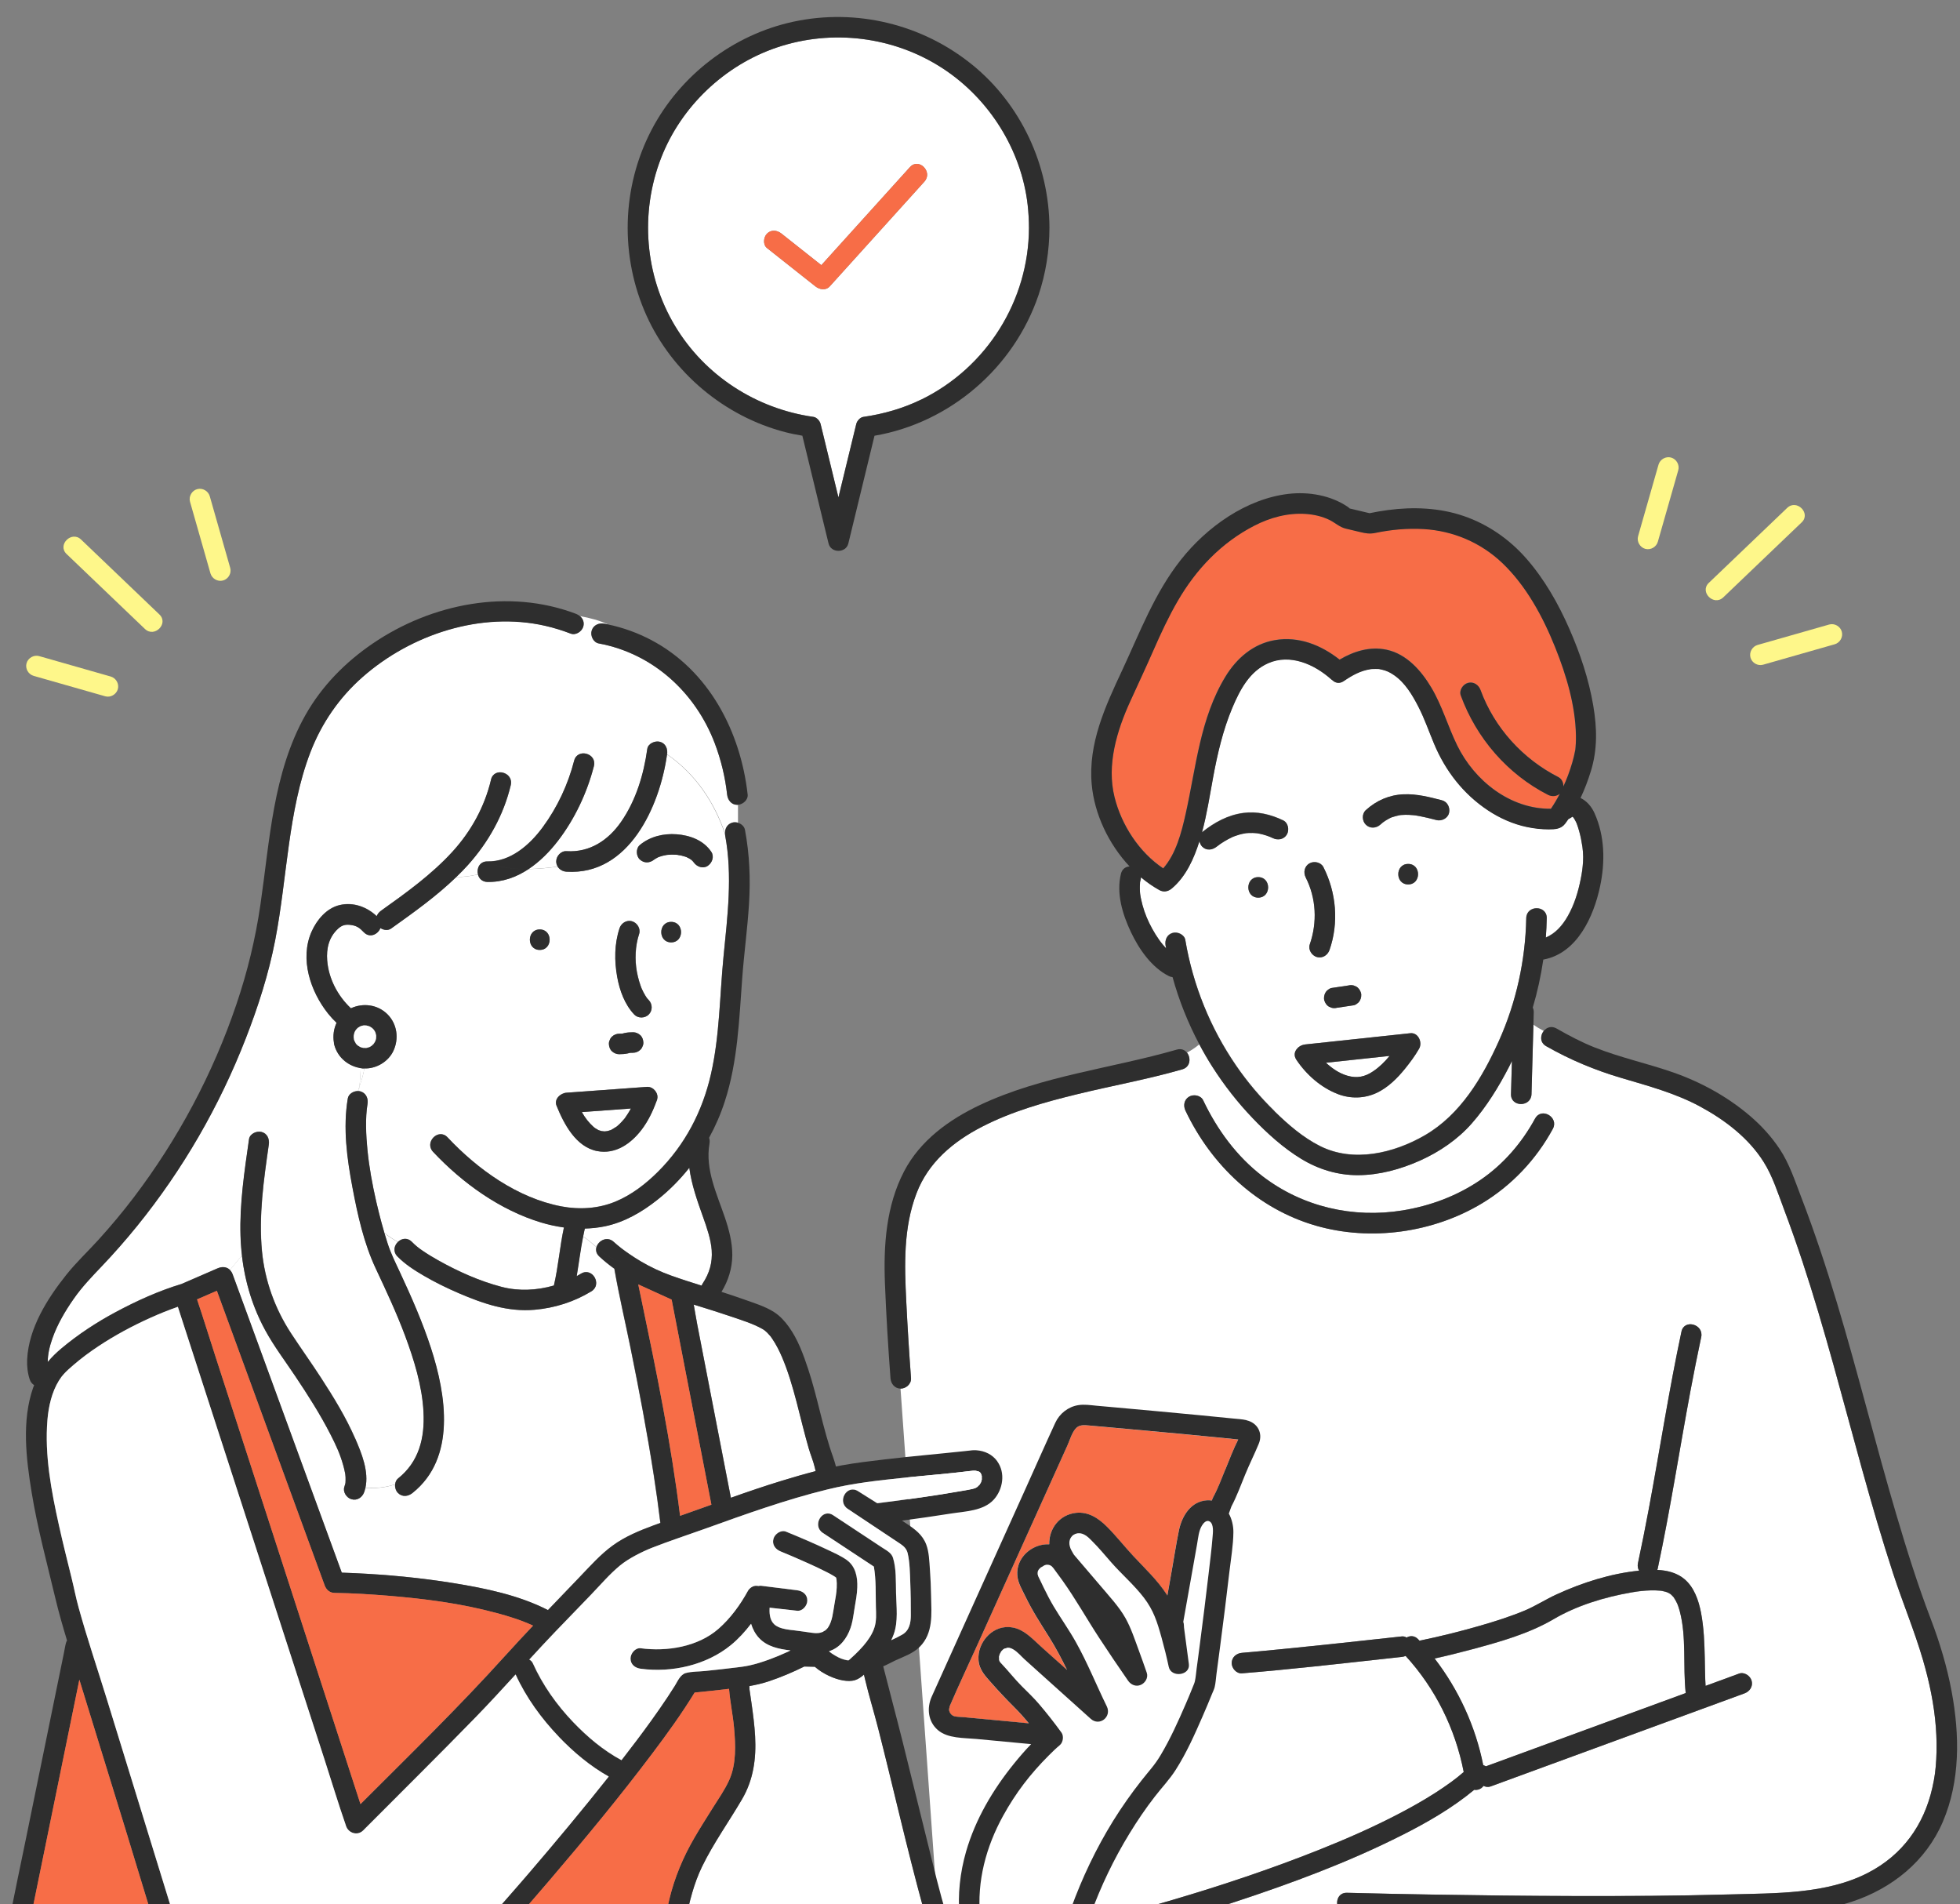 <?xml version="1.0" encoding="UTF-8"?><svg id="_レイヤー_2" xmlns="http://www.w3.org/2000/svg" xmlns:xlink="http://www.w3.org/1999/xlink" viewBox="0 0 486 472"><rect x="0" y="0" width="486" height="472" fill="#808080" stroke="none"/><defs><style>.cls-1{fill:#fff;}.cls-2{fill:#f76d47;}.cls-3{fill:#fef78a;}.cls-4{clip-path:url(#clippath);}.cls-5{fill:none;}.cls-6{fill:#2e2e2e;}</style><clipPath id="clippath"><rect class="cls-5" width="486" height="472"/></clipPath></defs><g id="_レイヤー_1-2"><g class="cls-4"><g><g><path class="cls-1" d="M340.51,265.56c1.53-1.04,2.87-2.35,4.05-3.79-5.26,.56-10.51,1.12-15.77,1.69,1.55,1.43,3.28,2.63,5.32,3.22,2.4,.69,4.35,.29,6.4-1.11Z"/><path class="cls-1" d="M390.92,204c-.05-.13-.09-.19,0,0h0Z"/><path class="cls-1" d="M316.04,275.47c3.37,3.29,7.02,6.45,11.24,8.59,8.3,4.19,18.31,1.8,26-2.65,8.84-5.11,14.32-14.35,18.4-23.45,4.28-9.53,6.56-19.96,6.76-30.39,.06-3.27,5.14-3.27,5.08,0-.03,1.61-.11,3.21-.23,4.81,2.36-1,4.09-2.92,5.47-5.35,1.6-2.82,2.56-5.96,3.2-9.21,.31-1.58,.44-2.53,.56-4.17,.06-.88,.05-1.73-.03-2.61-.03-.32-.06-.63-.1-.94-.01-.09-.02-.18-.03-.27,0-.03,0-.06-.02-.11-.09-.61-.2-1.21-.32-1.82-.26-1.28-.6-2.54-1.06-3.77-.02-.05-.04-.09-.06-.14-.06-.12-.11-.24-.17-.36-.13-.24-.25-.48-.39-.71-.08-.13-.28-.36-.3-.4-.03-.03-.06-.06-.09-.09,0,0-.02-.01-.03-.02-.19,.11-.37,.22-.55,.34-.14,.1-.3,.18-.46,.24-.26,.38-.52,.76-.8,1.12-1.03,1.36-2.45,1.44-4.11,1.44-1.81,0-3.63-.21-5.4-.58-3.44-.72-6.76-2.2-9.68-4.14-6.11-4.06-10.54-9.79-13.35-16.52-1.28-3.06-2.35-6.19-3.87-9.14-1.48-2.89-3.31-5.98-6.05-7.85-1.09-.74-1.85-1.1-3.08-1.38-.7-.16-.63-.15-1.46-.16-.27,0-.54,.01-.8,.02-.38,.01-.28,.01-.4,.03-2.56,.38-4.55,1.49-6.71,2.96-1.08,.73-2.12,.47-2.83-.21-.08-.06-.17-.11-.25-.18-4.3-3.86-10.3-6.41-15.68-4.03-4.55,2.01-6.96,6.48-8.88,11.05-2.31,5.49-3.68,11.38-4.76,17.22-.85,4.57-1.54,9.17-2.76,13.65,.02-.01,.03-.03,.04-.04,3.02-2.39,6.33-4.23,10.19-4.75,3.45-.46,6.8,.35,9.91,1.84,1.24,.6,1.56,2.37,.91,3.48-.73,1.25-2.24,1.5-3.48,.91-.07-.03-.64-.29-.66-.3-.29-.12-.59-.23-.89-.33-.63-.21-1.28-.38-1.94-.51-.14-.03-.28-.05-.42-.07-.04,0-.07,0-.12-.01-.33-.02-.65-.05-.98-.06-.33,0-.66,0-.99,.01-.17,0-.33,.02-.5,.03-.28,.03-.33,.04-.16,.01,.17-.03,.12-.02-.16,.03-.17,.03-.33,.06-.5,.09-.34,.07-.67,.15-1.01,.24-.34,.1-.68,.21-1.01,.33-.16,.06-.32,.12-.48,.18-.04,.02-.1,.05-.19,.08-1.38,.65-2.71,1.45-3.92,2.39-1.08,.85-2.53,1.06-3.59,0-.35-.35-.58-.84-.68-1.36-1.36,4.34-3.34,8.78-6.86,11.73-.89,.75-2.02,.99-3.08,.4-1.6-.89-3.13-1.96-4.56-3.16-.01,.15-.03,.31-.07,.47-.06,.22-.1,.45-.15,.67-.01,.06-.02,.08-.02,.12,0,.04,0,.08,0,.15-.04,.46-.05,.92-.04,1.38,.02,1.15,.07,1.49,.29,2.57,.43,2.09,1.13,4.1,2.02,5.93,.94,1.93,2.15,3.94,3.42,5.43,.27,.32,.53,.61,.78,.88-.04-.23-.1-.46-.13-.69-.23-1.36,.34-2.73,1.77-3.13,1.23-.34,2.9,.42,3.13,1.77,1.89,11.16,6.18,21.75,12.58,31.08,2.8,4.08,6.01,7.87,9.55,11.33Zm22.62-74.62c2.64-2.39,5.8-3.77,9.37-3.92,3.21-.14,6.42,.68,9.5,1.48,1.38,.36,2.08,1.8,1.77,3.13-.31,1.35-1.84,2.11-3.13,1.77-1.39-.36-2.79-.72-4.2-.98-.33-.06-.66-.12-.99-.17-.04,0-.06-.01-.08-.01-.16-.02-.31-.04-.47-.05-.64-.06-1.28-.1-1.93-.09-.36,0-.71,.02-1.07,.05-.12,.01-.23,.02-.35,.04-.03,0-.08,.02-.14,.03-.63,.13-1.23,.29-1.84,.5-.05,.02-.1,.04-.14,.05-.13,.06-.25,.12-.38,.18-.3,.15-.6,.32-.89,.5-.7,.43-.88,.59-1.45,1.11-1.02,.92-2.58,1.01-3.59,0-.94-.94-1.02-2.67,0-3.59Zm10.51,18.4c-3.27,0-3.27-5.08,0-5.08s3.27,5.08,0,5.08Zm-14.85,25.05c.45-.12,.9-.12,1.35,0,.2,.09,.4,.17,.61,.26,.59,.31,.97,.9,1.17,1.52,.2,.61,.06,1.41-.26,1.96-.16,.3-.38,.53-.65,.71-.25,.22-.53,.38-.86,.45-1.39,.2-2.77,.42-4.16,.62-.45,.12-.9,.12-1.35,0-.2-.09-.4-.17-.61-.26-.59-.31-.97-.9-1.17-1.52-.2-.61-.06-1.41,.26-1.96,.16-.3,.38-.53,.65-.71,.25-.22,.53-.38,.86-.45,1.39-.2,2.77-.42,4.16-.62Zm-9.65-30.27c1.13-.66,2.85-.31,3.48,.91,3.21,6.32,3.85,13.81,1.52,20.53-.45,1.3-1.73,2.16-3.13,1.77-1.26-.35-2.22-1.83-1.77-3.13,1.9-5.47,1.61-11.46-1-16.62-.62-1.23-.33-2.75,.91-3.48Zm-3.01,45.89c.47-.57,1.2-.92,1.99-1.01,1.07-.11,2.14-.23,3.21-.34,7.61-.81,15.22-1.63,22.83-2.44,1.99-.21,3.06,2.29,2.19,3.82-1,1.76-2.23,3.41-3.5,4.98-1.91,2.35-4.22,4.66-6.99,5.97-3.04,1.44-6.51,1.51-9.66,.32-4.17-1.59-7.81-4.79-10.28-8.48-.72-1.07-.47-2.11,.2-2.81Zm-9.67-42.49c3.27,0,3.27,5.08,0,5.08s-3.27-5.08,0-5.08Z"/><path class="cls-1" d="M389.83,202.35s-.01,.01,.02,.03c0,0,0,0,.01,0-.01,0-.02-.02-.04-.03Z"/><path class="cls-1" d="M389.98,202.42c.07,.02,.12,.03,0,0h0Z"/><path class="cls-1" d="M389.91,202.41c-.09,.04-.15,.09,.01,0,0,0,0,0-.01,0Z"/><path class="cls-1" d="M333.99,469.22c.31,0,.62,.02,.93,.02,6.53,.17,13.06,.3,19.59,.41,11.87,.2,23.75,.34,35.62,.37,12.84,.04,25.69-.03,38.53-.39,11.6-.33,24.17-.01,34.53-5.37,8.52-4.4,13.84-11.79,15.94-21.06,.59-2.6,.81-4.37,.97-7.02,.15-2.65,.11-5.31-.09-7.96-.42-5.6-1.59-11.26-3.23-16.83-2.11-7.2-5.02-14.14-7.35-21.27-2.81-8.59-5.33-17.28-7.75-25.99-4.78-17.21-9.17-34.55-14.79-51.51-1.43-4.3-2.93-8.58-4.53-12.82-1.49-3.94-2.8-8.2-5.06-11.77-3.75-5.95-9.62-10.41-15.74-13.72-6.17-3.33-12.89-5.12-19.58-7.1-6.53-1.93-12.68-4.49-18.6-7.87-1.59-.9-1.49-2.67-.6-3.77-.88-.46-1.73-.96-2.56-1.56-.16,5.74-.32,11.48-.48,17.22-.09,3.27-5.17,3.27-5.08,0,.02-.85,.05-1.7,.07-2.55,.05-1.89,.1-3.78,.16-5.67-.23,.46-.45,.92-.68,1.38-2.56,4.97-5.6,9.93-9.31,14.14-3.48,3.95-8.03,7.04-12.82,9.18-4.83,2.16-10.08,3.6-15.4,3.61-4.98,.01-9.78-1.45-14.02-4.03-4.47-2.72-8.47-6.35-12.08-10.12-3.72-3.88-7.06-8.16-9.95-12.69-1.16-1.81-2.24-3.68-3.25-5.58-.98,.81-1.99,1.48-3.05,2.05,1.01,1.27,.86,3.54-1.17,4.13-8.59,2.48-17.42,4.05-26.1,6.17-8.04,1.96-16.14,4.24-23.53,8.04-7.16,3.69-13.34,8.83-16.28,16.54-3.29,8.62-2.98,17.78-2.53,26.83,.31,6.35,.7,12.69,1.18,19.02,.1,1.38-1.25,2.54-2.54,2.54-.02,0-.04,0-.07,0l9.28,130.54h48.97c.2-.75,.74-1.4,1.72-1.65,2.51-.67,5-1.39,7.49-2.12,12.24-3.6,24.36-7.66,36.21-12.37,6.82-2.71,13.57-5.67,20.12-9.1,3.01-1.58,5.98-3.25,8.85-5.09,1.33-.85,2.64-1.74,3.92-2.68,1.05-.77,1.9-1.44,3.1-2.47-2.07-10.71-7.02-20.71-14.4-28.77-.3,.12-.62,.21-.95,.24-1.24,.14-2.48,.27-3.73,.41-11.96,1.31-23.92,2.68-35.91,3.66-1.38,.11-2.54-1.25-2.54-2.54,0-1.45,1.17-2.43,2.54-2.54,3.09-.25,6.17-.55,9.26-.86,10.13-1,20.26-2.09,30.38-3.21,.43-.05,.83,.07,1.19,.28,.87-.5,1.98-.52,2.88,.44,.11,.11,.21,.23,.31,.34,5.12-1.05,10.2-2.32,15.21-3.77,3.71-1.07,7.41-2.25,10.97-3.74,2.46-1.03,5.17-2.76,7.8-3.96,6.36-2.92,13.44-5.19,20.48-5.89-.31-.5-.45-1.13-.29-1.85,.95-4.46,1.84-8.92,2.68-13.4,2.74-14.67,4.99-29.41,8.11-44.01,.68-3.2,5.58-1.84,4.9,1.35-.95,4.46-1.84,8.92-2.68,13.4-2.74,14.67-4.99,29.41-8.11,44.01-.02,.11-.06,.21-.1,.31,2.39,.11,4.76,.67,6.65,2.22,2.49,2.04,3.62,5.39,4.2,8.44,.7,3.69,.84,7.45,.92,11.2,.04,1.79,.06,3.58,.12,5.37,.02,.51,.05,1.01,.08,1.52,2.76-1.01,5.53-2.03,8.29-3.04,1.29-.47,2.78,.53,3.13,1.77,.39,1.4-.49,2.65-1.77,3.13-4.66,1.71-9.31,3.41-13.97,5.12-16.34,5.99-32.67,11.98-49.01,17.96-.58,.21-1.19,.12-1.73-.15-.3,.43-.73,.76-1.33,.93-.31,.08-.64,.1-.98,.05-5.44,4.51-11.63,8.08-17.92,11.25-13.29,6.71-27.35,11.92-41.48,16.57-1.8,.59-3.6,1.18-5.41,1.75h31.29c-1.04-1.5-.39-4.12,1.96-4.06Zm51.05-189.38c-4.12,7.58-10.17,14-17.56,18.46-12.11,7.3-27.58,9.47-41.18,5.54-14.54-4.19-25.92-14.98-32.35-28.51-.59-1.24-.36-2.73,.91-3.48,1.11-.65,2.89-.33,3.48,.91,3.46,7.27,8.29,13.89,14.72,18.82,9.92,7.6,22.47,10.47,34.69,8.48,6.89-1.12,13.48-3.57,19.26-7.5,5.74-3.9,10.34-9.22,13.64-15.3,1.56-2.88,5.95-.31,4.39,2.56Z"/><path class="cls-1" d="M368.44,437.9c4.59-1.68,9.17-3.36,13.76-5.04,11.93-4.37,23.85-8.74,35.78-13.12-.72-6.79,.23-13.89-1.47-20.28-.11-.42-.23-.83-.38-1.24-.04-.11-.21-.56-.24-.63-.25-.57-.56-1.11-.91-1.62-.02-.02-.02-.03-.03-.04-.01-.02-.02-.02-.04-.04-.1-.11-.19-.21-.29-.31-.12-.13-.25-.24-.38-.36,0,0,0,0,0,0-.21-.14-.42-.25-.63-.37-.08-.03-.37-.16-.49-.19-.34-.1-.69-.18-1.04-.25-.11-.02-.22-.04-.33-.05-.04,0-.09,0-.16-.01-.73-.06-1.46-.08-2.2-.07-1.73,.04-3.23,.22-4.83,.5-6.74,1.18-13.57,3.26-19.32,6.63-6.16,3.61-13.35,5.63-20.2,7.47-3.1,.83-6.22,1.61-9.36,2.3,5.98,7.76,10.17,16.85,12.08,26.47,.25,.06,.47,.16,.66,.29Z"/><path class="cls-2" d="M288.41,215.23c3.19-3.63,4.54-8.91,5.58-13.57,2.57-11.52,3.55-23.62,9.84-33.95,2.76-4.53,6.88-8.14,12.24-9.06,5.96-1.02,11.49,1.22,16.08,4.83,3.53-2.08,7.56-3.33,11.67-2.45,4.97,1.06,8.62,5.23,11.09,9.41,2.68,4.52,4.08,9.58,6.38,14.27,4.31,8.83,13.21,15.86,23.26,15.74,.81-1.19,1.54-2.45,2.21-3.73-.8,.67-1.96,.77-2.93,.28-10.04-5.11-17.78-14.06-21.63-24.62-.47-1.3,.53-2.78,1.77-3.13,1.4-.38,2.65,.49,3.13,1.77,3.41,9.34,10.46,17.08,19.3,21.58,.86,.44,1.27,1.4,1.23,2.33,.44-.95,.85-1.92,1.21-2.9,.73-1.99,1.36-4.04,1.74-6.13,0-.05,.02-.09,.02-.11,0-.01,0-.01,0-.03,.02-.16,.04-.32,.05-.48,.03-.33,.06-.67,.07-1.01,.04-.67,.04-1.34,.03-2.01-.13-7.39-2.39-14.94-5.16-21.86-3.04-7.57-7.19-15.27-13.16-20.93-5.31-5.04-12.17-7.95-19.48-8.36-4.01-.23-8.03,.15-11.96,.96-1.44,.3-2.39,.11-3.74-.22-1.2-.29-2.41-.57-3.61-.86-1.5-.36-2.65-1.49-4.03-2.16-1.8-.87-3.86-1.34-5.85-1.47-4.47-.3-8.83,.89-12.79,2.93-8.16,4.21-14.39,10.77-18.96,18.65-2.28,3.93-4.19,8.05-6.01,12.2-1.86,4.25-3.82,8.44-5.75,12.65-3.33,7.29-5.91,15.78-3.9,23.8,1.72,6.86,6.08,13.61,12.05,17.6Z"/><path class="cls-6" d="M310.59,277.18c3.61,3.77,7.61,7.4,12.08,10.12,4.24,2.58,9.04,4.05,14.02,4.03,5.32-.01,10.57-1.46,15.4-3.61,4.79-2.14,9.34-5.23,12.82-9.18,3.71-4.21,6.75-9.17,9.31-14.14,.23-.46,.46-.92,.68-1.38-.05,1.89-.1,3.78-.16,5.67-.02,.85-.05,1.7-.07,2.55-.09,3.27,4.99,3.27,5.08,0,.16-5.74,.32-11.48,.48-17.22,0-.17,0-.33,.01-.5,.02-.85,.05-1.7,.07-2.55,.01-.46-.08-.85-.25-1.18,1.16-3.9,2.03-7.89,2.62-11.92,.04,0,.08,0,.11-.01,8.32-1.59,12.38-10.66,13.96-18.1,1.28-6.07,1.2-12.43-1.38-18.19-.75-1.67-1.99-3.06-3.46-3.75,1.02-2.15,1.86-4.39,2.55-6.62,1.68-5.43,1.54-10.74,.6-16.3-1.11-6.54-3.24-12.89-5.9-18.96-2.74-6.26-6.2-12.36-10.72-17.51-4.17-4.75-9.46-8.43-15.45-10.49-6.03-2.08-12.55-2.33-18.83-1.5-1.53,.2-3.05,.47-4.57,.78-.84-.2-1.69-.4-2.53-.6-.64-.15-1.28-.31-1.92-.46-.16-.04-.32-.07-.48-.11-.04-.08-.34-.31-.45-.39-4.22-2.87-9.7-3.81-14.71-3.23-10.5,1.22-20.3,8.24-26.72,16.38-6.51,8.24-10.13,17.95-14.53,27.36-4.17,8.91-8.46,18.14-7.55,28.27,.65,7.32,4.17,14.79,9.39,20.35-.95,.05-1.84,.6-2.14,1.81-1.2,4.86,.39,10.07,2.47,14.46,2,4.22,5.09,8.72,9.37,10.89,.31,.16,.63,.25,.96,.29,1.59,5.77,3.83,11.37,6.64,16.66,1.01,1.9,2.09,3.77,3.25,5.58,2.89,4.53,6.23,8.81,9.95,12.69Zm80.34-73.18c-.09-.19-.05-.13,0,0h0Zm-114.56-6.36c-2.01-8.02,.57-16.51,3.9-23.8,1.92-4.22,3.89-8.4,5.75-12.65,1.82-4.15,3.73-8.28,6.01-12.2,4.57-7.88,10.8-14.44,18.96-18.65,3.96-2.04,8.32-3.23,12.79-2.93,1.99,.13,4.05,.6,5.85,1.47,1.38,.67,2.54,1.8,4.03,2.16,1.2,.29,2.41,.57,3.61,.86,1.36,.32,2.31,.51,3.74,.22,3.93-.82,7.95-1.19,11.96-.96,7.31,.42,14.16,3.32,19.48,8.36,5.97,5.66,10.12,13.36,13.16,20.93,2.78,6.92,5.04,14.46,5.16,21.86,.01,.67,0,1.34-.03,2.01-.02,.34-.04,.67-.07,1.01-.02,.16-.03,.32-.05,.48,0,.01,0,.02,0,.03,0,.03-.01,.06-.02,.11-.38,2.09-1.01,4.14-1.74,6.13-.36,.98-.77,1.95-1.21,2.9,.04-.93-.37-1.89-1.23-2.33-8.83-4.5-15.89-12.24-19.3-21.58-.47-1.29-1.73-2.16-3.13-1.77-1.24,.34-2.25,1.83-1.77,3.13,3.86,10.56,11.59,19.5,21.63,24.62,.97,.49,2.13,.4,2.93-.28-.67,1.29-1.4,2.54-2.21,3.73-10.05,.12-18.95-6.91-23.26-15.74-2.29-4.7-3.7-9.75-6.38-14.27-2.48-4.18-6.12-8.35-11.09-9.41-4.12-.88-8.15,.37-11.67,2.45-4.59-3.62-10.12-5.85-16.08-4.83-5.36,.92-9.49,4.53-12.24,9.06-6.28,10.33-7.27,22.43-9.84,33.95-1.04,4.66-2.39,9.94-5.58,13.57-5.97-3.98-10.33-10.74-12.05-17.6Zm113.62,4.78c.12,.03,.07,.02,0,0h0Zm-.07,0s0,0,.01,0c-.17,.08-.11,.03-.01,0Zm-.08-.06s.02,.02,.04,.03c0,0,0,0-.01,0-.04-.01-.05-.03-.02-.03Zm-95.92,30.7c-.23-1.35-1.9-2.11-3.13-1.77-1.43,.39-2,1.77-1.77,3.13,.04,.23,.09,.46,.13,.69-.25-.27-.51-.56-.78-.88-1.26-1.49-2.48-3.5-3.42-5.43-.89-1.83-1.59-3.84-2.02-5.93-.22-1.08-.27-1.42-.29-2.57,0-.46,0-.92,.04-1.38,0-.07,0-.11,0-.15,0-.04,.01-.06,.02-.12,.04-.23,.09-.45,.15-.67,.04-.16,.06-.32,.07-.47,1.43,1.2,2.96,2.27,4.56,3.16,1.06,.59,2.19,.35,3.08-.4,3.51-2.95,5.49-7.39,6.86-11.73,.1,.52,.34,1.01,.68,1.36,1.06,1.06,2.51,.85,3.59,0,1.2-.95,2.53-1.74,3.92-2.39,.08-.04,.14-.06,.19-.08,.16-.06,.32-.13,.48-.18,.33-.12,.67-.23,1.01-.33,.33-.09,.67-.18,1.01-.24,.17-.03,.33-.06,.5-.09,.28-.04,.33-.05,.16-.03-.17,.03-.12,.02,.16-.01,.17-.01,.33-.03,.5-.03,.33-.02,.66-.02,.99-.01,.33,0,.66,.04,.98,.06,.05,0,.09,0,.12,.01,.14,.02,.28,.05,.42,.07,.66,.13,1.3,.3,1.94,.51,.3,.1,.6,.21,.89,.33,.02,.02,.6,.27,.66,.3,1.24,.59,2.74,.34,3.48-.91,.65-1.11,.33-2.88-.91-3.48-3.11-1.49-6.45-2.3-9.91-1.84-3.86,.52-7.17,2.36-10.19,4.75-.02,.01-.03,.03-.04,.04,1.22-4.49,1.92-9.09,2.76-13.65,1.08-5.84,2.45-11.73,4.76-17.22,1.92-4.56,4.33-9.04,8.88-11.05,5.39-2.38,11.38,.17,15.68,4.03,.08,.07,.17,.12,.25,.18,.71,.69,1.75,.95,2.83,.21,2.16-1.47,4.15-2.58,6.71-2.96,.12-.02,.01-.02,.4-.03,.27-.01,.54-.03,.8-.02,.83,0,.77,0,1.46,.16,1.23,.28,1.99,.64,3.08,1.38,2.74,1.88,4.57,4.96,6.05,7.85,1.52,2.95,2.59,6.09,3.87,9.14,2.81,6.73,7.24,12.46,13.35,16.52,2.92,1.94,6.24,3.42,9.68,4.14,1.77,.37,3.59,.58,5.4,.58,1.66,0,3.08-.08,4.11-1.44,.28-.37,.54-.74,.8-1.12,.16-.06,.31-.14,.46-.24,.18-.13,.36-.24,.55-.34,0,0,.02,.01,.03,.02,.03,.03,.06,.06,.09,.09,.02,.04,.22,.27,.3,.4,.14,.23,.27,.47,.39,.71,.06,.12,.12,.24,.17,.36,.02,.04,.04,.09,.06,.14,.45,1.23,.8,2.48,1.06,3.77,.12,.6,.22,1.21,.32,1.82,0,.05,.01,.07,.02,.11,.01,.09,.02,.18,.03,.27,.04,.31,.07,.63,.1,.94,.08,.88,.09,1.73,.03,2.61-.11,1.64-.25,2.59-.56,4.17-.64,3.25-1.6,6.39-3.2,9.21-1.38,2.43-3.11,4.35-5.47,5.35,.12-1.6,.2-3.21,.23-4.81,.06-3.27-5.02-3.27-5.08,0-.2,10.43-2.49,20.86-6.76,30.39-4.08,9.09-9.56,18.34-18.4,23.45-7.69,4.45-17.7,6.83-26,2.65-4.23-2.13-7.88-5.3-11.24-8.59-3.54-3.46-6.75-7.25-9.55-11.33-6.4-9.33-10.69-19.93-12.58-31.08Z"/><path class="cls-6" d="M342.25,204.44c.57-.52,.75-.67,1.45-1.11,.29-.18,.59-.35,.89-.5,.13-.06,.25-.12,.38-.18,.04-.01,.09-.03,.14-.05,.61-.2,1.21-.37,1.84-.5,.06-.01,.11-.02,.14-.03,.12-.01,.23-.03,.35-.04,.35-.03,.71-.05,1.07-.05,.64,0,1.29,.03,1.93,.09,.16,.02,.31,.03,.47,.05,.02,0,.04,0,.08,.01,.33,.05,.66,.11,.99,.17,1.41,.27,2.81,.62,4.2,.98,1.28,.33,2.82-.42,3.13-1.77,.3-1.33-.4-2.77-1.77-3.13-3.08-.8-6.29-1.62-9.5-1.48-3.57,.15-6.73,1.53-9.37,3.92-1.02,.92-.94,2.66,0,3.59,1.01,1.01,2.57,.92,3.59,0Z"/><path class="cls-6" d="M324.77,234.13c-.45,1.3,.51,2.78,1.77,3.13,1.4,.38,2.67-.47,3.13-1.77,2.34-6.72,1.69-14.21-1.52-20.53-.62-1.22-2.34-1.57-3.48-.91-1.24,.73-1.54,2.25-.91,3.48,2.62,5.15,2.9,11.15,1,16.62Z"/><path class="cls-6" d="M329.3,245.38c-.28,.18-.49,.42-.65,.71-.32,.54-.45,1.35-.26,1.96,.2,.61,.58,1.21,1.17,1.52,.2,.09,.4,.17,.61,.26,.45,.12,.9,.12,1.35,0,1.39-.2,2.77-.42,4.16-.62,.33-.08,.62-.23,.86-.45,.28-.18,.49-.42,.65-.71,.32-.54,.45-1.35,.26-1.96-.2-.61-.58-1.21-1.17-1.52-.2-.09-.4-.17-.61-.26-.45-.12-.9-.12-1.35,0-1.39,.2-2.77,.42-4.16,.62-.33,.08-.62,.23-.86,.45Z"/><path class="cls-6" d="M311.99,222.53c3.27,0,3.27-5.08,0-5.08s-3.27,5.08,0,5.08Z"/><path class="cls-6" d="M349.17,219.25c3.27,0,3.27-5.08,0-5.08s-3.27,5.08,0,5.08Z"/><path class="cls-6" d="M331.74,271.23c3.15,1.2,6.61,1.12,9.66-.32,2.77-1.31,5.08-3.61,6.99-5.97,1.27-1.57,2.5-3.22,3.5-4.98,.87-1.53-.2-4.04-2.19-3.82-7.61,.81-15.22,1.63-22.83,2.44-1.07,.11-2.14,.23-3.21,.34-.8,.09-1.52,.44-1.99,1.01-.67,.71-.92,1.74-.2,2.81,2.48,3.69,6.11,6.9,10.28,8.48Zm12.81-9.46c-1.18,1.45-2.51,2.76-4.05,3.79-2.05,1.39-4,1.8-6.4,1.11-2.04-.59-3.77-1.79-5.32-3.22,5.26-.56,10.51-1.12,15.77-1.69Z"/><path class="cls-6" d="M225.9,341.7c-.47-6.34-.87-12.68-1.18-19.02-.44-9.06-.75-18.21,2.53-26.83,2.94-7.72,9.12-12.85,16.28-16.54,7.38-3.8,15.49-6.08,23.53-8.04,8.68-2.12,17.51-3.7,26.1-6.17,2.04-.59,2.18-2.85,1.17-4.13-.54-.69-1.42-1.09-2.53-.77-16.26,4.69-33.36,6.45-48.81,13.73-7.66,3.61-14.85,8.82-18.83,16.48-4.44,8.55-5.1,18.31-4.73,27.76,.31,7.85,.79,15.7,1.38,23.54,.1,1.35,1.07,2.5,2.47,2.53,.02,0,.04,0,.07,0,1.3,0,2.64-1.16,2.54-2.54Z"/><path class="cls-6" d="M380.65,277.27c-3.31,6.08-7.9,11.4-13.64,15.3-5.78,3.93-12.37,6.38-19.26,7.5-12.23,1.99-24.78-.88-34.69-8.48-6.43-4.93-11.26-11.55-14.72-18.82-.59-1.24-2.36-1.56-3.48-.91-1.27,.74-1.5,2.23-.91,3.48,6.43,13.53,17.81,24.32,32.35,28.51,13.6,3.92,29.07,1.75,41.18-5.54,7.4-4.46,13.44-10.88,17.56-18.46,1.56-2.87-2.82-5.44-4.39-2.56Z"/><path class="cls-6" d="M483.93,419.34c-1.14-6.14-2.95-12.16-5.18-17.99-3.24-8.46-5.95-17.14-8.52-25.82-5.16-17.45-9.5-35.13-14.74-52.56-2.65-8.8-5.53-17.53-8.83-26.11-1.56-4.05-2.95-8.38-5.37-12.01-2.05-3.08-4.57-5.84-7.39-8.24-5.6-4.77-12.16-8.37-19.09-10.78-6.4-2.22-13.07-3.66-19.38-6.16-3.28-1.3-6.42-2.96-9.48-4.71-1.26-.72-2.46-.26-3.16,.62-.89,1.1-.99,2.87,.6,3.77,5.92,3.38,12.07,5.94,18.6,7.87,6.68,1.98,13.41,3.77,19.58,7.1,6.12,3.31,11.99,7.76,15.74,13.72,2.26,3.58,3.57,7.84,5.06,11.77,1.6,4.24,3.1,8.52,4.53,12.82,5.62,16.96,10.02,34.3,14.79,51.51,2.42,8.71,4.94,17.4,7.75,25.99,2.33,7.13,5.24,14.07,7.35,21.27,1.63,5.57,2.81,11.22,3.23,16.83,.2,2.65,.24,5.31,.09,7.96-.15,2.64-.38,4.42-.97,7.02-2.1,9.27-7.42,16.66-15.94,21.06-10.36,5.35-22.93,5.04-34.53,5.37-12.84,.36-25.69,.42-38.53,.39-11.87-.03-23.75-.17-35.62-.37-6.53-.11-13.06-.24-19.59-.41-.31,0-.62-.02-.93-.02-2.36-.06-3.01,2.55-1.96,4.06,.4,.58,1.05,1,1.96,1.03,4.73,.13,9.47,.23,14.2,.32,11.21,.22,22.43,.37,33.64,.45,13.26,.09,26.53,.08,39.79-.18,5.95-.12,11.89-.33,17.83-.56,6.67-.27,13.3-.8,19.69-2.9,9.99-3.29,18.4-10.03,22.59-19.82,4.35-10.16,4.18-21.56,2.2-32.25Z"/><path class="cls-6" d="M347.62,454.95c6.29-3.18,12.48-6.74,17.92-11.25,.34,.05,.68,.03,.98-.05,.6-.17,1.03-.5,1.33-.93,.54,.27,1.15,.36,1.73,.15,16.34-5.99,32.67-11.98,49.01-17.96,4.66-1.71,9.31-3.41,13.97-5.12,1.29-.47,2.16-1.72,1.77-3.13-.34-1.24-1.83-2.25-3.13-1.77-2.76,1.01-5.53,2.03-8.29,3.04-.03-.51-.06-1.01-.08-1.52-.07-1.79-.08-3.58-.12-5.37-.08-3.74-.22-7.51-.92-11.2-.58-3.06-1.71-6.41-4.2-8.44-1.89-1.55-4.26-2.1-6.65-2.22,.03-.1,.07-.19,.1-.31,3.12-14.6,5.37-29.34,8.11-44.01,.84-4.48,1.73-8.95,2.68-13.4,.68-3.19-4.22-4.55-4.9-1.35-3.12,14.6-5.37,29.34-8.11,44.01-.84,4.48-1.73,8.95-2.68,13.4-.15,.72-.01,1.35,.29,1.85-7.04,.7-14.12,2.97-20.48,5.89-2.62,1.2-5.33,2.93-7.8,3.96-3.56,1.49-7.26,2.66-10.97,3.74-5.01,1.45-10.1,2.72-15.21,3.77-.1-.11-.2-.23-.31-.34-.9-.96-2.01-.95-2.88-.44-.36-.21-.76-.33-1.19-.28-10.12,1.12-20.25,2.21-30.38,3.21-3.08,.3-6.17,.6-9.26,.86-1.37,.11-2.54,1.09-2.54,2.54,0,1.29,1.17,2.65,2.54,2.54,11.99-.97,23.95-2.35,35.91-3.66,1.24-.14,2.49-.27,3.73-.41,.33-.04,.65-.12,.95-.24,7.38,8.06,12.32,18.07,14.4,28.77-1.2,1.04-2.05,1.71-3.1,2.47-1.28,.94-2.59,1.82-3.92,2.68-2.87,1.84-5.83,3.51-8.85,5.09-6.55,3.43-13.3,6.39-20.12,9.1-11.85,4.71-23.98,8.77-36.21,12.37-2.49,.73-4.98,1.46-7.49,2.12-.98,.26-1.52,.91-1.72,1.65-.44,1.67,.88,3.83,3.07,3.25,5.42-1.44,10.79-3.05,16.13-4.75,1.81-.57,3.61-1.16,5.41-1.75,14.13-4.65,28.19-9.85,41.48-16.57Zm8.07-43.81c3.14-.69,6.26-1.47,9.36-2.3,6.85-1.84,14.04-3.85,20.2-7.47,5.75-3.38,12.58-5.46,19.32-6.63,1.59-.28,3.09-.46,4.83-.5,.73-.02,1.46,0,2.2,.07,.07,0,.12,0,.16,.01,.11,.02,.22,.03,.33,.05,.35,.07,.7,.14,1.04,.25,.11,.03,.41,.16,.49,.19,.22,.12,.43,.23,.63,.37,0,0,0,0,0,0,.13,.12,.26,.24,.38,.36,.1,.1,.19,.21,.29,.31,.02,.02,.03,.03,.04,.04,0,.01,.01,.02,.03,.04,.35,.52,.65,1.06,.91,1.62,.02,.07,.2,.52,.24,.63,.14,.41,.26,.83,.38,1.24,1.7,6.4,.75,13.49,1.47,20.28-11.93,4.37-23.85,8.74-35.78,13.12-4.59,1.68-9.17,3.36-13.76,5.04-.2-.12-.41-.22-.66-.29-1.91-9.62-6.1-18.71-12.08-26.47Z"/><path class="cls-3" d="M407.95,136.06c1.34,.37,2.75-.45,3.13-1.77,1.47-5.16,2.95-10.32,4.42-15.48,.21-.75,.43-1.5,.64-2.25,.38-1.32-.46-2.76-1.77-3.13-1.34-.37-2.75,.45-3.13,1.77-1.47,5.16-2.95,10.32-4.42,15.48-.21,.75-.43,1.5-.64,2.25-.38,1.32,.46,2.76,1.77,3.13Z"/><path class="cls-3" d="M427.31,148.08c5.67-5.42,11.33-10.84,17-16.26,.81-.77,1.62-1.55,2.43-2.32,2.37-2.26-1.23-5.85-3.59-3.59-5.67,5.42-11.33,10.84-17,16.26-.81,.77-1.62,1.55-2.43,2.32-2.37,2.26,1.23,5.85,3.59,3.59Z"/><path class="cls-3" d="M435.82,159.88c-1.32,.38-2.14,1.79-1.77,3.13,.36,1.32,1.8,2.15,3.13,1.77,5.16-1.47,10.32-2.95,15.49-4.42,.75-.21,1.5-.43,2.25-.64,1.32-.38,2.14-1.79,1.77-3.13-.36-1.32-1.8-2.15-3.13-1.77-5.16,1.47-10.32,2.95-15.49,4.42-.75,.21-1.5,.43-2.25,.64Z"/></g><g><path class="cls-1" d="M254.82,50.84c-1.55-13.73-9.58-26.43-21.14-33.94-12.1-7.86-27.34-9.75-41.01-5.15-12.98,4.37-23.82,14.66-28.77,27.45-5.26,13.59-4.04,29.1,3.48,41.6,7.4,12.32,20.13,20.53,34.32,22.54,.83,.12,1.59,1,1.77,1.77,.29,1.18,.57,2.35,.86,3.53,1.19,4.89,2.37,9.77,3.56,14.66,1.47-6.06,2.95-12.12,4.42-18.19,.19-.77,.95-1.66,1.77-1.77,4.99-.71,9.9-2.12,14.43-4.34,16.16-7.93,26.55-24.51,26.62-42.51,0-1.89-.11-3.78-.32-5.66Zm-25.6-5.82c-.99,1.09-1.97,2.18-2.96,3.28-6.83,7.56-13.66,15.12-20.5,22.68-1,1.11-2.56,.82-3.59,0-3.99-3.16-7.99-6.32-11.98-9.48-1.08-.86-.88-2.71,0-3.59,1.05-1.05,2.52-.85,3.59,0,3.29,2.61,6.59,5.22,9.88,7.82,.49-.54,.97-1.08,1.46-1.62,6.83-7.56,13.66-15.12,20.5-22.68,2.2-2.43,5.78,1.17,3.59,3.59Z"/><path class="cls-6" d="M241.07,16.05c-12.36-10.04-28.71-14.02-44.3-10.68-14.96,3.2-28.13,13.27-35.21,26.82-7.46,14.27-7.87,31.4-1.25,46.05,6.4,14.16,19.34,24.98,34.36,28.88,1.41,.37,2.84,.65,4.28,.89,1.88,7.73,3.76,15.47,5.64,23.2,.29,1.18,.57,2.35,.86,3.53,.59,2.42,4.31,2.42,4.9,0,2-8.25,4.01-16.49,6.01-24.74,.16-.66,.32-1.32,.48-1.98,18.73-3.2,34.57-16.86,40.67-34.87,1.81-5.35,2.69-11.02,2.71-16.66-.05-15.53-7.06-30.63-19.15-40.45Zm-12.55,82.96c-4.53,2.22-9.44,3.63-14.43,4.34-.83,.12-1.59,1-1.77,1.77-1.47,6.06-2.95,12.12-4.42,18.19-1.19-4.89-2.37-9.77-3.56-14.66-.29-1.18-.57-2.35-.86-3.53-.19-.77-.95-1.66-1.77-1.77-14.19-2.01-26.92-10.22-34.32-22.54-7.51-12.51-8.74-28.02-3.48-41.6,4.95-12.79,15.79-23.08,28.77-27.45,13.67-4.6,28.91-2.71,41.01,5.15,11.56,7.51,19.58,20.2,21.14,33.94,.21,1.88,.31,3.77,.32,5.66-.06,18-10.46,34.58-26.62,42.51Z"/><path class="cls-2" d="M225.62,41.43c-6.83,7.56-13.66,15.12-20.5,22.68-.49,.54-.97,1.08-1.46,1.62-3.29-2.61-6.59-5.22-9.88-7.82-1.07-.85-2.54-1.05-3.59,0-.88,.88-1.08,2.74,0,3.59,3.99,3.16,7.99,6.32,11.98,9.48,1.03,.82,2.59,1.11,3.59,0,6.83-7.56,13.66-15.12,20.5-22.68,.99-1.09,1.97-2.18,2.96-3.28,2.19-2.42-1.39-6.03-3.59-3.59Z"/></g><g><path class="cls-1" d="M171.86,213.59c.05,.06,.1,.13,.15,.18,0,0,0-.01-.01-.02-.13-.19-.16-.21-.14-.16Z"/><path class="cls-1" d="M172.03,213.79s.02,.02,.04,.03c-.01,0-.03-.02-.05-.04,0,0,0,0,.01,.02Z"/><path class="cls-1" d="M152.18,307.86c.59,.54,1.21,1.05,1.84,1.54,.05,.04,.07,.05,.1,.08,.04,.03,.08,.06,.16,.12,.22,.16,.44,.33,.66,.49,.37,.27,.74,.53,1.11,.78,.91,.62,1.84,1.22,2.78,1.78,2.42,1.43,4.94,2.61,7.58,3.56,2.49,.89,5.01,1.69,7.53,2.48,.06-.15,.14-.3,.24-.45,1.75-2.63,2.49-5.27,2.28-8.31-.18-2.62-1.18-5.56-2.13-8.21-1.46-4.07-2.88-8.08-3.42-12.24-2.34,2.95-5.01,5.64-7.96,7.97-3.8,3.01-8.13,5.52-12.92,6.53-1.66,.35-3.35,.52-5.03,.57-.16,.65-.28,1.3-.41,1.95,1.13,.76,2.21,1.69,3.31,2.62,.48-1.6,2.66-2.77,4.28-1.26Z"/><path class="cls-1" d="M165.4,187s0,.01,0,.02c-1.78,12.84-9.46,30.07-24.95,29.08-.91-.06-1.72-.52-2.17-1.25-2.46,.33-4.83,.57-7.23,.6-3,1.99-6.42,3.25-10.2,3.18-1.32-.02-2.1-.87-2.35-1.86-1.79,.44-3.57,.68-5.36,.63-4.92,4.77-10.57,8.79-16.14,12.76-.79,.57-1.87,.42-2.67-.1-.6,1.55-2.65,2.57-4.13,1.02-1.01-1.06-1.71-1.57-3.1-1.78-1.4-.21-2.29,0-3.28,.92-2.32,2.13-2.9,4.97-2.69,7.85,.34,4.46,2.57,8.77,5.88,11.87,3.04-1.4,6.63-.92,9.05,1.47,2.43,2.41,2.91,6.08,1.47,9.12-1.25,2.65-4.27,4.44-7.2,4.32-.22,1.52-.69,3.03-1.23,4.55-.04,.37-.09,.73-.13,1.09,.13,0,.26,.03,.38,.06,1.42,.39,2,1.77,1.77,3.13-.58,3.44-.39,7.72-.01,11.45,.43,4.27,1.21,8.51,2.16,12.69,.6,2.61,1.27,5.21,2.02,7.77,1.03,.88,2.18,1.6,3.37,2.26,.9-.87,2.34-1.16,3.47,0,.41,.43,.85,.82,1.31,1.2,.42,.35,.64,.5,1.27,.94,1.26,.87,2.57,1.66,3.91,2.41,4.94,2.77,10.27,5.17,15.76,6.6,4.2,1.09,8.72,.88,12.95-.34,1.11-4.74,1.46-9.63,2.49-14.39-1.9-.26-3.78-.67-5.62-1.22-10.23-3.08-19.57-9.8-26.83-17.53-2.24-2.38,1.35-5.98,3.59-3.59,7.46,7.94,17.36,15.05,28.24,17.12,4.45,.85,9.12,.57,13.34-1.17,4.03-1.66,7.57-4.4,10.63-7.45,6.69-6.68,10.99-14.92,13.09-24.1,2.19-9.58,2.18-19.44,3.13-29.18,.99-10.04,2.28-20.09,.4-30.11-.02-.11-.03-.21-.03-.32-2.7-7.86-7.25-14.75-14.39-19.72Zm-11.8,43.15c.43-1.31,1.74-2.15,3.13-1.77,1.28,.35,2.2,1.82,1.77,3.13-.99,3-1.1,6.41-.57,9.33,.14,.8,.33,1.6,.56,2.38,.11,.37,.23,.75,.36,1.11,.07,.2,.15,.39,.22,.59,.02,.04,.03,.09,.05,.12,.27,.62,.57,1.22,.93,1.79,.07,.12,.15,.24,.23,.36,0,0,.13,.19,.2,.28,.03,.04,.06,.08,.08,.09,.1,.12,.21,.23,.32,.35,.95,1,.99,2.6,0,3.59-.95,.95-2.65,.99-3.59,0-2.37-2.49-3.63-5.99-4.23-9.32-.72-3.98-.7-8.17,.57-12.04Zm-2.4,27.67c.1-.31,.28-.59,.53-.82,.46-.46,1.15-.75,1.8-.74,.25,0,.51,0,.76-.02,.18-.04,.37-.09,.55-.14,.7-.16,1.43-.2,2.15-.2,.69,0,1.3,.29,1.8,.74,.5,.46,.71,1.14,.74,1.8,.01,.35-.06,.68-.22,.98-.1,.32-.28,.59-.53,.82-.46,.46-1.15,.75-1.8,.74-.25,0-.51,0-.76,.02-.18,.04-.37,.09-.55,.14-.7,.16-1.43,.2-2.15,.2-.69,0-1.3-.29-1.8-.74-.5-.46-.71-1.14-.74-1.8-.01-.35,.06-.68,.22-.98Zm-17.37-22.33c-3.27,0-3.27-5.08,0-5.08s3.27,5.08,0,5.08Zm29.13,36.96s-.01,.05-.02,.07c-.01,.04-.01,.08-.03,.12-.02,.06-.05,.13-.07,.19-.02,.06-.04,.12-.07,.17-.92,2.52-2.08,4.95-3.72,7.09-2.64,3.44-6.45,6.14-10.99,5.26-5.3-1.03-8.25-6.74-10.08-11.25-.67-1.65,.99-3.11,2.45-3.22,.84-.06,1.68-.12,2.52-.18,5.71-.42,11.43-.84,17.14-1.25,.03,0,.05,0,.08,0,.09,0,.18-.01,.27-.02,.03,0,.07,0,.1,0,.04,0,.07,0,.11,0,.65,.02,1.24,.35,1.67,.84,.05,.05,.08,.1,.13,.16,.04,.06,.09,.11,.13,.17,.36,.54,.52,1.2,.37,1.84Zm3.46-38.84c-3.27,0-3.27-5.08,0-5.08s3.27,5.08,0,5.08Zm9.97-22.43c.79,1.18,.19,2.77-.91,3.48-1.19,.77-2.7,.2-3.45-.88-.08-.06-.15-.15-.17-.19-.03-.04-.06-.08-.08-.1-.09-.1-.19-.19-.29-.28-.05-.04-.16-.13-.21-.16-.13-.08-.25-.16-.39-.24-.22-.13-.45-.23-.67-.34-.15-.05-.3-.11-.45-.15-.29-.09-.58-.17-.87-.24-.08-.02-.79-.1-.88-.16,0,0,0,0-.01,0-.14-.01-.28-.02-.42-.03-.65-.04-1.3-.03-1.95,.02-.1,0-.21,.02-.31,.03,0,0,0,0-.01,0-.32,.06-.64,.12-.96,.2-.26,.07-.51,.14-.77,.23-.07,.03-.29,.13-.4,.15-.22,.11-.44,.23-.65,.36-.12,.08-.24,.16-.36,.24,0,0,0,0,0,0-1.08,.86-2.46,.92-3.52-.05-.95-.87-1.02-2.74,0-3.59,2.5-2.1,5.88-2.91,9.11-2.66,3.35,.26,6.7,1.48,8.63,4.37Z"/><path class="cls-1" d="M182.84,199.52c-1.48,0-2.39-1.18-2.54-2.54-.48-4.32-1.51-8.6-3.05-12.67-4.8-12.67-15.4-22.33-28.78-24.8-1.36-.25-2.11-1.89-1.77-3.13,.39-1.4,1.78-2.02,3.13-1.77,.31,.06,.62,.13,.93,.19-2.12-1.01-4.43-1.59-6.92-2.06,.7,.61,1.08,1.51,.8,2.54-.34,1.23-1.84,2.26-3.13,1.77-2.07-.79-4.19-1.45-6.35-1.94-15.87-3.6-33.21,2.12-45.25,12.7-5.8,5.1-10.18,11.47-12.95,18.67-2.82,7.34-4.23,15.13-5.32,22.88-1.12,7.89-1.89,15.84-3.4,23.67-1.61,8.35-4.24,16.52-7.32,24.43-6.52,16.76-15.57,32.42-26.89,46.41-2.81,3.47-5.76,6.83-8.84,10.06-2.46,2.58-4.87,5.1-6.91,8.02-2.11,3.02-4.04,6.28-5.27,9.77-.7,1.98-1.19,3.96-1.17,5.9,1-1.2,2.14-2.31,3.41-3.38,4.14-3.47,8.67-6.44,13.42-8.98,5.18-2.78,10.69-5.28,16.34-6.98,2.99-1.3,5.98-2.59,8.97-3.89,1.16-.5,2.3-.35,3.06,.43,1.03-1.17,1.93-2.47,3-3.54-.19-1.63-.33-3.26-.38-4.91-.25-8.04,.98-16.06,2.11-24,.2-1.37,1.93-2.1,3.13-1.77,1.44,.4,1.97,1.77,1.77,3.13-1.25,8.74-2.54,17.61-1.69,26.45,.7,7.27,3.21,14.24,7.21,20.34,2.44,3.72,5.04,7.34,7.46,11.08,3.11,4.79,6.13,9.72,8.42,14.96,1.58,3.63,3.47,8.24,2.53,12.32,2.47,.05,4.94-.07,7.41-.94,.05-.56,.27-1.09,.72-1.45,5.19-4.13,6.64-10.02,6.3-16.51-.33-6.39-2.32-12.86-4.59-18.94-2.12-5.66-4.67-11.11-7.25-16.59-2.94-6.25-4.49-13.31-5.77-20.07-1.36-7.2-2.39-14.79-1.16-22.08,.19-1.13,1.38-1.83,2.48-1.84,.14-.36,.26-.72,.39-1.08,.16-1.51,.27-3.05,.32-4.64-3.13-.51-5.72-2.64-6.56-5.78-.05-.18-.07-.36-.08-.54-.28-1.67-.04-3.38,.66-4.89-.76-.72-1.47-1.49-2.13-2.32-4.35-5.48-7.04-13.52-4.08-20.25,1.29-2.93,3.7-5.84,6.95-6.61,3.36-.8,6.77,.43,9.2,2.74,.21-.52,.57-.98,1.06-1.33,6.22-4.44,12.49-8.92,17.68-14.59,4.67-5.1,8.03-11.18,9.62-17.92,.75-3.19,5.65-1.83,4.9,1.35-1.76,7.45-5.55,14.18-10.65,19.85-.91,1.01-1.87,1.98-2.85,2.93,1.79,.05,3.57-.19,5.36-.63-.38-1.47,.4-3.26,2.35-3.22,5.56,.1,10.33-3.89,13.7-8.47,3.64-4.94,6.27-10.59,7.8-16.51,.81-3.17,5.71-1.82,4.9,1.35-1.7,6.62-4.75,13.1-8.91,18.52-2.04,2.66-4.49,5.15-7.29,7.01,2.39-.03,4.77-.28,7.23-.6-.23-.37-.37-.8-.37-1.29,0-1.31,1.17-2.63,2.54-2.54,5.7,.37,10.35-2.64,13.6-7.35,3.66-5.31,5.57-11.66,6.44-17.99,.19-1.37,1.94-2.1,3.13-1.77,1.44,.4,1.96,1.75,1.78,3.1,7.15,4.97,11.7,11.86,14.39,19.72-.11-1.25,.5-2.45,1.81-2.81,.43-.12,.91-.1,1.36,.03v-4.44s-.08,.01-.12,.01Z"/><path class="cls-1" d="M90.57,368.91c-.08,.33-.17,.66-.28,.99-.46,1.3-1.72,2.16-3.13,1.77-1.25-.34-2.24-1.83-1.77-3.13,.08-.23,.15-.46,.21-.7,.02-.09,.04-.18,.05-.27,.03-.46,.05-.92,.02-1.38-.01-.26-.04-.51-.07-.76,0-.03,0-.04-.02-.08-.02-.11-.04-.21-.06-.32-.11-.6-.25-1.18-.42-1.77-.8-2.86-1.79-4.97-3.13-7.6-2.58-5.06-5.65-9.86-8.81-14.57-2.5-3.73-5.24-7.35-7.4-11.31-3.14-5.76-5.01-12.01-5.77-18.47-1.07,1.06-1.97,2.37-3,3.54,.28,.28,.51,.64,.67,1.09,1.15,3.13,2.29,6.26,3.44,9.39,4.97,13.59,9.95,27.18,14.92,40.78,2.9,7.92,5.79,15.83,8.69,23.75,1.03,.03,2.07,.07,3.1,.12,8.2,.37,16.4,1.15,24.51,2.46,7.92,1.28,16.28,2.99,23.52,6.7,2.61-2.73,5.23-5.44,7.84-8.17,2.64-2.75,5.15-5.61,8.26-7.86,3.07-2.23,6.62-3.68,10.16-4.99,.54-.2,1.08-.39,1.62-.58-.47-3.91-1.02-7.82-1.62-11.71-1.63-10.55-3.62-21.05-5.75-31.52-1.32-6.51-2.85-13-4-19.54-.01-.08-.02-.16-.03-.24-1.3-.93-2.56-1.94-3.76-3.06-.77-.72-.92-1.57-.69-2.33-1.09-.93-2.17-1.86-3.31-2.62-.65,3.26-1.05,6.57-1.6,9.84,.36-.2,.72-.4,1.07-.62,2.8-1.71,5.35,2.69,2.56,4.39-4.27,2.6-9.07,4.13-14.05,4.56-6.68,.58-12.78-1.52-18.82-4.11-2.97-1.27-5.88-2.7-8.67-4.33-2.31-1.35-4.66-2.85-6.54-4.78-1.16-1.19-.8-2.7,.13-3.59-1.2-.66-2.34-1.37-3.37-2.26,.27,.91,.55,1.82,.84,2.72,.8,2.47,1.91,4.67,3.12,7.27,2.82,6.07,5.53,12.22,7.6,18.59,3.76,11.58,6.32,27.27-4.58,35.93-1.08,.86-2.53,1.06-3.59,0-.52-.52-.79-1.36-.72-2.15-2.47,.87-4.94,.99-7.41,.94Z"/><path class="cls-1" d="M89.43,264.77c-.05,1.59-.16,3.13-.32,4.64,.54-1.52,1-3.03,1.23-4.55-.15,0-.29,0-.44,0-.16-.02-.31-.06-.47-.08Z"/><path class="cls-1" d="M88.98,270.5c.04-.36,.09-.73,.13-1.09-.13,.36-.26,.72-.39,1.08,.09,0,.18,0,.26,0Z"/><path class="cls-1" d="M217.72,428.29c-1.01-3.95-2.22-7.85-3.16-11.81-.11-.45-.21-.9-.32-1.35-.67,.59-1.39,1.1-2.18,1.35-.98,.31-1.99,.25-2.99,.09-2.08-.34-4.96-1.58-7.01-3.39-.87-.02-1.75-.04-2.62-.06-2.85,1.41-5.81,2.67-8.82,3.67-1.58,.53-3.17,.88-4.78,1.17,0,.23,.01,.46,.01,.68,0,.05,0,.08,0,.1,0,.06,.02,.12,.03,.22,.16,1.08,.32,2.16,.47,3.24,.39,2.74,.75,5.48,.9,8.24,.29,5.51-.42,10.72-3.22,15.54-3.26,5.58-7.07,10.87-9.91,16.69-2.08,4.26-3.2,8.89-4.14,13.54h59.9c-.31-1-.59-2.01-.87-3.03-4.1-14.87-7.47-29.95-11.28-44.89Z"/><path class="cls-1" d="M265.59,473.1c2.75-7.57,6.22-14.88,10.46-21.73,2.14-3.45,4.49-6.77,6.99-9.96,1.99-2.54,3.27-3.79,4.79-6.35,2.41-4.06,4.37-8.4,6.24-12.73,.14-.32,.27-.64,.41-.96,0-.02,.13-.3,.18-.42,.13-.3,.26-.61,.38-.91,.27-.65,.54-1.31,.8-1.97,.18-.44,.38-.88,.48-1.34,.23-1.05,.29-2.15,.44-3.21,0-.06,.06-.44,.08-.57,.02-.15,.04-.3,.06-.45,.06-.47,.13-.94,.19-1.41,.16-1.17,.31-2.35,.46-3.52,.76-5.83,1.49-11.66,2.17-17.5,.35-3.02,.75-6.05,.98-9.08,.08-.97,.36-3.13-.68-3.81-.79-.52-1.57,.32-1.97,1-.79,1.31-.92,3.04-1.18,4.52-.27,1.55-.55,3.09-.82,4.63-.53,2.98-1.06,5.96-1.59,8.94-.34,1.91-.68,3.82-1.02,5.73,0,.02,0,.04-.01,.06,.18,.33,.14,1.06,.19,1.42,.4,3.01,.8,6.02,1.2,9.03,.38,2.86-4.41,3.43-4.99,.68-.52-2.44-1.12-4.87-1.79-7.27-1.08-3.88-1.96-6.71-4.37-9.87-2.41-3.15-5.49-5.79-8.11-8.77-1.57-1.78-3.09-3.63-4.77-5.3-.6-.6-1.17-1.22-1.95-1.59-.62-.3-1.02-.36-1.67-.3,0,0,0,0,0,0-.02,0-.05,.02-.11,.03-.17,.04-.34,.09-.5,.15,.12-.05-.52,.32-.33,.17-.93,.71-1.21,1.65-.95,2.81,.18,.8,.59,1.38,.99,2.08,.14,.16,.27,.33,.41,.5,2.07,2.47,4.21,4.88,6.28,7.35,2.11,2.52,4.55,5.09,6.16,7.97,1.4,2.49,2.32,5.34,3.3,8.01,.67,1.83,1.33,3.66,1.96,5.5,.42,1.22-.38,2.52-1.47,3-1.21,.53-2.45,0-3.17-1.04-2.44-3.5-4.83-7.04-7.16-10.61-3.09-4.72-5.83-9.64-9.11-14.23-.71-1-1.44-1.99-2.17-2.97-.05-.07-.18-.22-.23-.28-.12-.12-.29-.3-.28-.3-.11-.06-.35-.19-.38-.22-.12-.04-.25-.08-.38-.11-.64-.04-.5-.06-1.19,.19,.29-.11-.87,.57-.66,.39-.73,.62-.93,1.06-.87,1.76,.02,0,.14,.48,.14,.48,.08,.21,.32,.65,.45,.92,.31,.65,.62,1.3,.93,1.94,.76,1.57,1.55,3.12,2.45,4.61,1.78,2.99,3.81,5.83,5.52,8.87,2.88,5.14,5.08,10.64,7.67,15.93,1.27,2.6-1.81,5.04-3.99,3.08-3.64-3.28-7.29-6.56-10.94-9.83-1.79-1.6-3.57-3.21-5.36-4.82-.95-.86-1.79-1.93-2.91-2.57-.35-.2-.5-.25-.79-.34-.09-.03-.15-.05-.19-.06-.02,0-.03,0-.06,0-.17-.02-.34,0-.51,0,.1,.04-.87,.32-.46,.11-.13,.07-.29,.15-.41,.24-.05,.03-.07,.05-.1,.07-.01,.01-.02,.02-.04,.04-.14,.13-.27,.27-.4,.41-.01,.02-.03,.04-.05,.07-.04,.07-.29,.54-.32,.58-.06,.18-.12,.37-.17,.56-.02,.05-.02,.08-.04,.11,0,.01,0,.01,0,.03-.01,.2,.08,1.08-.02,.6,.03,.14,.06,.32,.12,.45,.01,.02,.01,.03,.02,.05,0,.01,.02,.04,.05,.09,.03,.05,.13,.2,.18,.26,.1,.11,.21,.21,.3,.32,1.71,1.8,3.23,3.78,5,5.54,1.45,1.44,2.9,2.82,4.24,4.38,1.97,2.29,3.84,4.69,5.62,7.14,.61,.84,.39,2.42-.4,3.08-.97,.81-1.88,1.7-2.77,2.59-4.58,4.59-8.17,9.24-11.32,14.97-4.21,7.63-6.52,16.18-5.7,24.94,.04,.4-.07,.79-.25,1.13h24.54c-1.23-.37-2.19-1.83-1.73-3.11Z"/><path class="cls-1" d="M144.29,275.69c.79,1.4,1.72,2.63,2.93,3.7,.07,.04,.37,.29,.44,.33,.21,.14,.43,.25,.65,.38,.06,.03,.13,.06,.2,.1,0,0,0,0,.02,0,.22,.05,.44,.14,.66,.2,.22,.05,.89,.05,.15,.05,.22,0,.44,.03,.66,.02,.15,0,.59-.08,.47-.05,.11-.02,.22-.04,.33-.07,.22-.06,.43-.14,.64-.2,.03,0,.03,0,.05-.01,.04-.02,.07-.04,.14-.08,.43-.24,.83-.5,1.24-.75,.01-.01,.02-.01,.03-.02,.07-.06,.14-.11,.21-.17,.2-.18,.4-.35,.59-.54,.4-.39,.76-.81,1.13-1.23,.07-.08,.1-.12,.12-.15,.05-.07,.1-.14,.15-.21,.18-.24,.35-.49,.51-.75,.31-.47,.59-.96,.86-1.45-4.05,.3-8.11,.59-12.16,.89Z"/><path class="cls-1" d="M189.07,329.46c-2.38-1.35-5.16-2.19-7.73-3.07-2.96-1.02-5.95-1.93-8.93-2.86-.13-.04-.26-.08-.38-.12,.3,1.65,.55,3.31,.87,4.92,2.44,12.58,4.88,25.15,7.32,37.73,.34,1.75,.68,3.49,1.02,5.24,4.2-1.49,8.41-2.93,12.67-4.23,2.75-.84,5.54-1.65,8.35-2.38-.08-.34-.16-.67-.24-1.01-.37-1.56-1.02-3.05-1.47-4.6-2.16-7.44-3.65-15.63-6.57-22.52-.69-1.63-1.5-3.24-2.5-4.71-.14-.2-.28-.4-.42-.59-.02-.02-.04-.05-.07-.08-.23-.27-.47-.54-.72-.79-.19-.19-.4-.37-.61-.55-.07-.04-.47-.32-.57-.38Z"/><path class="cls-6" d="M247.3,362.27c-1.24-1.72-3.12-2.6-5.21-2.75-.69-.05-1.35,.03-2.02,.12,.27-.04-.59,.07-.83,.09-6.62,.71-13.26,1.28-19.87,2.06-3.57,.42-7.16,.84-10.7,1.48-.46,.08-.92,.19-1.39,.28-.2-.76-.42-1.52-.68-2.25-2.58-7.17-3.83-14.75-6.23-21.98-1.19-3.58-2.55-7.33-4.78-10.41-1.02-1.41-2.16-2.68-3.63-3.63-2.22-1.43-5.02-2.27-7.5-3.16-1.84-.66-3.7-1.27-5.56-1.87,1.69-2.75,2.66-5.86,2.68-9.11,.01-3.16-.81-6.27-1.81-9.24-1.99-5.89-4.96-11.98-3.85-18.36,.09-.51,.06-1.03-.09-1.49,1.58-2.88,2.89-5.9,3.89-9,3.23-9.93,3.56-20.37,4.33-30.68,.45-6.08,1.29-12.13,1.67-18.21,.39-6.19,.15-12.35-1-18.45-.17-.88-.92-1.51-1.77-1.74v0c-.45-.13-.93-.15-1.36-.03-1.3,.36-1.92,1.56-1.81,2.81,1.8,5.24,2.78,10.9,3.17,16.71-.39-5.81-1.37-11.48-3.17-16.71,0,.11,.01,.21,.03,.32,1.88,10.02,.58,20.07-.4,30.11-.96,9.74-.94,19.6-3.13,29.18-2.1,9.18-6.4,17.42-13.09,24.1-3.06,3.05-6.6,5.8-10.63,7.45-4.21,1.73-8.88,2.01-13.34,1.17-10.88-2.07-20.78-9.18-28.24-17.12-2.24-2.39-5.83,1.21-3.59,3.59,7.26,7.73,16.59,14.45,26.83,17.53,1.83,.55,3.71,.96,5.62,1.22-1.03,4.76-1.38,9.65-2.49,14.39-4.23,1.23-8.75,1.44-12.95,.34-5.49-1.43-10.82-3.83-15.76-6.6-1.34-.75-2.65-1.54-3.91-2.41-.63-.44-.85-.59-1.27-.94-.46-.38-.9-.77-1.31-1.2-2.29-2.35-5.88,1.25-3.59,3.59,1.88,1.93,4.23,3.43,6.54,4.78,2.79,1.63,5.7,3.05,8.67,4.33,6.04,2.6,12.14,4.7,18.82,4.11,4.98-.44,9.77-1.96,14.05-4.56,2.79-1.7,.24-6.09-2.56-4.39-.35,.21-.71,.42-1.07,.62,.55-3.28,.95-6.58,1.6-9.84-.41-.28-.83-.53-1.26-.75,.43,.22,.85,.47,1.26,.75,.13-.65,.25-1.31,.41-1.95,1.69-.05,3.37-.22,5.03-.57,4.79-1.01,9.12-3.52,12.92-6.53,2.95-2.33,5.61-5.02,7.96-7.97,.54,4.15,1.97,8.16,3.42,12.24,.95,2.65,1.95,5.58,2.13,8.21,.21,3.04-.54,5.68-2.28,8.31-.1,.15-.17,.3-.24,.45-2.52-.79-5.04-1.59-7.53-2.48-2.65-.95-5.16-2.12-7.58-3.56-.95-.56-1.88-1.16-2.78-1.78-.37-.26-.74-.52-1.11-.78-.22-.16-.44-.32-.66-.49-.07-.06-.12-.09-.16-.12-.03-.02-.05-.04-.1-.08-.63-.49-1.25-1-1.84-1.54-1.62-1.51-3.8-.34-4.28,1.26,2.25,1.91,4.57,3.75,7.62,3.75-3.06,0-5.38-1.84-7.62-3.75-.23,.76-.08,1.61,.69,2.33,1.2,1.11,2.46,2.12,3.76,3.06,0,.08,.01,.16,.03,.24,1.15,6.55,2.68,13.03,4,19.54,2.13,10.47,4.11,20.96,5.75,31.52,.6,3.9,1.15,7.8,1.62,11.71-.54,.2-1.08,.38-1.62,.58-3.54,1.31-7.09,2.76-10.16,4.99-3.11,2.25-5.61,5.11-8.26,7.86-2.62,2.72-5.24,5.44-7.84,8.17-7.24-3.71-15.59-5.42-23.52-6.7-8.11-1.31-16.31-2.08-24.51-2.46-1.03-.05-2.07-.09-3.1-.12-2.9-7.92-5.79-15.83-8.69-23.75-4.97-13.59-9.95-27.18-14.92-40.78-1.15-3.13-2.29-6.26-3.44-9.39-.61-1.67-2.15-2.21-3.73-1.52-2.99,1.3-5.98,2.59-8.97,3.89-5.65,1.7-11.15,4.2-16.34,6.98-4.75,2.55-9.29,5.52-13.42,8.98-1.28,1.07-2.41,2.18-3.41,3.38-.01-1.93,.47-3.92,1.17-5.9,1.23-3.49,3.16-6.75,5.27-9.77,2.04-2.93,4.46-5.45,6.91-8.02,3.08-3.23,6.03-6.59,8.84-10.06,11.32-13.98,20.36-29.65,26.89-46.41,3.08-7.91,5.71-16.08,7.32-24.43,1.51-7.83,2.29-15.78,3.4-23.67,1.1-7.76,2.5-15.54,5.32-22.88,2.77-7.21,7.15-13.58,12.95-18.67,12.04-10.59,29.39-16.3,45.25-12.7,2.16,.49,4.28,1.15,6.35,1.94,1.28,.49,2.79-.54,3.13-1.77,.28-1.02-.1-1.92-.8-2.54-.83-.16-1.67-.3-2.54-.45,.87,.14,1.71,.29,2.54,.45-.28-.24-.61-.45-.98-.59-16.75-6.39-35.89-2.57-50.46,7.36-6.78,4.62-12.6,10.52-16.65,17.69-4.01,7.09-6.28,15.02-7.76,22.99-1.48,7.97-2.25,16.05-3.42,24.07-1.23,8.43-3.21,16.61-5.95,24.68-5.82,17.19-14.47,33.41-25.45,47.86-2.74,3.61-5.66,7.09-8.7,10.45-2.65,2.93-5.55,5.63-8.01,8.72-4.72,5.9-9.36,13.25-9.73,21.02-.08,1.67,.12,3.39,.65,4.97,.22,.65,.62,1.1,1.09,1.38-.08,.22-.18,.43-.26,.65-2.86,8.2-1.73,17.6-.36,25.97,1.44,8.83,3.79,17.46,5.86,26.15,.84,3.54,1.85,7.04,2.91,10.53-.12,.2-.21,.42-.28,.67-.21,.78-.32,1.59-.48,2.37-.77,3.78-1.54,7.56-2.32,11.33-2.36,11.56-4.72,23.13-7.09,34.69-1.4,6.83-2.85,13.66-4.2,20.5H7.46c1.38-6.74,2.75-13.47,4.13-20.21,2.63-12.89,5.27-25.78,7.9-38.66,.06-.32,.13-.63,.19-.95,.09,.28,.17,.55,.26,.83,3.92,12.73,7.84,25.45,11.77,38.18,2.14,6.93,4.19,13.89,6.38,20.81h5.35c-1.78-5.77-3.56-11.55-5.34-17.32-3.88-12.6-7.77-25.2-11.65-37.8-2.32-7.52-4.87-15-6.96-22.59-.67-2.43-1.15-4.94-1.76-7.39-1.07-4.33-2.15-8.65-3.12-13-1.89-8.53-3.59-17.41-2.85-26.19,.28-3.29,1.09-6.86,2.83-9.67,.21-.33,.43-.66,.66-.97,.02-.01,.47-.57,.57-.68,.73-.81,1.56-1.52,2.38-2.23,1.96-1.69,4.04-3.23,6.2-4.66,4.06-2.69,8.37-5.01,12.81-7.01,2.15-.97,4.47-1.91,6.88-2.76,1.13,3.5,2.27,6.99,3.4,10.49,3.38,10.44,6.76,20.88,10.15,31.31,4.09,12.63,8.19,25.26,12.28,37.9,3.54,10.93,7.08,21.86,10.62,32.78,1.73,5.33,3.35,10.7,5.18,15.99,.03,.07,.05,.15,.07,.22,.58,1.79,2.85,2.52,4.25,1.12,9.29-9.33,18.66-18.58,27.85-28.02,3.39-3.48,6.67-7.06,9.95-10.64,2.62,5.72,6.39,10.9,10.73,15.44,3.63,3.79,7.77,7.27,12.37,9.85-6.47,8.17-13.15,16.17-19.93,24.08-3.38,3.94-6.84,7.82-10.25,11.74h6.76c2.97-3.38,5.92-6.77,8.83-10.19,8.73-10.23,17.32-20.61,25.41-31.35,3.68-4.89,7.28-9.86,10.47-15.08,2.85-.28,5.69-.59,8.54-.92,.25,3.23,.95,6.42,1.24,9.65,.38,4.23,.59,8.97-1.19,12.94-1.1,2.45-2.72,4.75-4.15,7.02-1.51,2.41-3.04,4.81-4.47,7.27-2.83,4.85-4.94,9.9-6.26,15.36-.42,1.76-.79,3.53-1.14,5.31h5.16c.94-4.64,2.06-9.27,4.14-13.54,2.84-5.82,6.65-11.11,9.91-16.69,2.81-4.81,3.52-10.03,3.22-15.54-.15-2.76-.51-5.51-.9-8.24-.15-1.08-.31-2.16-.47-3.24-.01-.1-.03-.16-.03-.22,0-.03,0-.05,0-.1,0-.23,0-.45-.01-.68,1.61-.28,3.19-.64,4.78-1.17,3.02-1,5.97-2.26,8.82-3.67,.87,.02,1.75,.04,2.62,.06,2.05,1.81,4.93,3.05,7.01,3.39,1,.16,2.01,.22,2.99-.09,.79-.25,1.51-.76,2.18-1.35,.11,.45,.21,.9,.32,1.35,.94,3.96,2.16,7.87,3.16,11.81,3.82,14.95,7.18,30.02,11.28,44.89,.28,1.01,.57,2.02,.87,3.03h5.01c.07-.37,.06-.77-.07-1.22-1.85-6.02-3.28-12.17-4.8-18.27-2.05-8.25-4.06-16.5-6.12-24.75-1.58-6.32-3.27-12.6-4.87-18.91,1.02-.4,2.02-.99,2.92-1.41,2.09-.97,4.45-1.74,6.12-3.4,3.42-3.4,2.92-8.16,2.83-12.57-.04-2.26-.13-4.51-.3-6.76-.15-1.97-.2-4.18-.9-6.04-.94-2.48-2.83-3.82-4.92-5.21-.36-.24-.73-.48-1.09-.72,4.03-.54,8.06-1.11,12.07-1.75,3.53-.56,8.14-.63,10.71-3.49,2.26-2.52,2.9-6.59,.85-9.44Zm-4.5,2.55s0,0,0,0c0,0,0,0,0,0Zm-70.39-41.29c2.98,.93,5.97,1.85,8.93,2.86,2.57,.88,5.35,1.73,7.73,3.07,.1,.06,.5,.34,.57,.38,.21,.18,.42,.36,.61,.55,.25,.25,.49,.52,.72,.79,.03,.03,.05,.06,.07,.08,.15,.19,.29,.39,.42,.59,1,1.47,1.81,3.08,2.5,4.71,2.92,6.88,4.41,15.08,6.57,22.52,.45,1.55,1.1,3.04,1.47,4.6,.08,.34,.16,.67,.24,1.01-2.81,.72-5.59,1.54-8.35,2.38-4.26,1.3-8.47,2.74-12.67,4.23-.34-1.75-.68-3.49-1.02-5.24-2.44-12.58-4.88-25.15-7.32-37.73-.31-1.62-.57-3.28-.87-4.92,.13,.04,.26,.08,.38,.12Zm-13.35-1.3c-.27-1.27-.54-2.54-.8-3.81,2.76,1.26,5.52,2.51,8.28,3.77,1.21,6.26,2.43,12.52,3.64,18.79,2.07,10.68,4.15,21.37,6.22,32.05-2.59,.92-5.18,1.84-7.77,2.76-2.22-18-5.86-35.82-9.57-53.55Zm-33.73,88.17c-11.49,12.74-23.81,24.72-35.94,36.85-.97-2.99-1.94-5.99-2.91-8.98-3.38-10.44-6.76-20.88-10.15-31.31-4.09-12.63-8.19-25.26-12.28-37.9-3.54-10.93-7.08-21.86-10.62-32.78-1.53-4.71-2.98-9.45-4.56-14.15,1.64-.71,3.28-1.42,4.91-2.13,2.79,7.62,5.58,15.24,8.37,22.86,4.97,13.59,9.95,27.18,14.92,40.78,1.15,3.13,2.29,6.26,3.44,9.39,.39,1.07,1.26,1.85,2.45,1.87,4.52,.05,9.05,.34,13.55,.72,8.98,.74,17.72,1.87,26.5,4.23,3.27,.88,6.28,1.83,9.18,3.16-2.31,2.44-4.6,4.9-6.86,7.4Zm85.22,1.24s0,0,0,0c0,0,0,0,.01,0,0,0,0,0,0,0Zm32.9-44.91s0,0,0,0c-.04,.17-.08,.33-.13,.5-.03,.1-.06,.19-.1,.29-.01,.02-.02,.04-.04,.07-.12,.2-.24,.4-.37,.59,0-.05-.39,.33-.49,.45-.14,.06-.5,.27-.46,.28-.25,.09-.51,.16-.77,.22-.79,.18-1.6,.31-2.4,.45-6.85,1.22-13.79,2.15-20.31,2.99-.29,.04-.58,.07-.87,.11-1.59-1-3.18-2-4.77-3-2.79-1.75-5.27,2.59-2.56,4.39,4.36,2.9,8.72,5.8,13.08,8.7,.88,.58,1.53,1.23,1.79,2.32,.55,2.32,.55,4.96,.65,7.39,.11,2.67,.14,5.33,.13,8,0,1.86-.35,3.75-2.12,4.77-.87,.5-1.8,.95-2.73,1.38,.21-.45,.41-.91,.59-1.39,1.19-3.25,.68-6.92,.6-10.31-.07-2.85,.09-5.94-.75-8.71-.38-1.25-1.66-1.87-2.68-2.54-1.39-.92-2.78-1.84-4.18-2.76-2.67-1.76-5.33-3.52-8-5.28-2.74-1.81-5.28,2.59-2.56,4.39,4.22,2.79,8.44,5.57,12.67,8.36,.56,3.24,.42,6.63,.5,9.96,.04,1.79,.18,3.48-.38,5.2-.54,1.63-1.58,3.14-2.69,4.43-.66,.77-1.37,1.5-2.1,2.2-.44,.42-.9,.82-1.35,1.24-.1,.09-.18,.16-.25,.21-.17-.02-.4-.04-.42-.03-.49-.1-.98-.25-1.45-.42-.72-.27-2.26-1.15-2.89-1.71-.03-.03-.06-.06-.09-.09,.34-.12,.68-.25,1.03-.42,2.41-1.2,3.89-3.7,4.57-6.22,.37-1.37,.51-2.81,.76-4.2,.29-1.63,.58-3.28,.65-4.94,.11-2.61-.42-5.29-2.64-6.87-1.42-1.01-3.06-1.73-4.63-2.47-3.41-1.61-6.89-3.1-10.39-4.53-1.27-.52-2.79,.56-3.13,1.77-.4,1.46,.5,2.6,1.77,3.13,.66,.27,1.33,.55,1.99,.83,.16,.07,.57,.24,.67,.28,.39,.17,.79,.34,1.18,.51,.9,.39,1.81,.79,2.7,1.19,1.66,.74,3.31,1.5,4.92,2.33,.61,.31,1.21,.63,1.79,.99,.08,.05,.16,.11,.24,.17-.02-.04,.1,.01,.19,.11,.02,.02,.03,.03,.04,.04,0,0,.02,0,.02,.01,0,0,0,0,0,0,0,0,0,0,0,0,0,0,0,0,0,0,.25,.69,.18,2.21,.17,2.5-.06,1.33-.3,2.63-.54,3.94-.38,2.11-.52,4.38-1.66,6.01-.02,.03-.41,.49-.72,.73,.34-.27-.84,.42-.42,.25-.95,.4-1.71,.41-2.84,.26-1.45-.19-2.88-.44-4.33-.6-1.31-.14-2.71-.28-3.93-.82-1.76-.78-2.18-2.3-2.22-3.94,0-.29,0-.58,.02-.86,2.27,.25,4.54,.5,6.81,.76,1.37,.15,2.54-1.28,2.54-2.54,0-1.51-1.17-2.37-2.54-2.54-2.96-.37-5.93-.74-8.89-1.11-.21-.03-.43,0-.63,.05-.16-.02-.32-.04-.48-.05-.84-.09-1.8,.54-2.19,1.26-1.89,3.46-4.33,6.81-7.3,9.41-5.09,4.46-12.76,5.69-19.27,4.82-1.36-.18-2.54,1.3-2.54,2.54,0,1.52,1.17,2.36,2.54,2.54,7.69,1.03,16.27-.89,22.34-5.86,1.84-1.51,3.51-3.33,5.01-5.29,.4,1.3,1.02,2.51,1.96,3.51,2.03,2.19,4.97,2.76,7.82,3.1-.21,.11-.42,.22-.62,.31-1.57,.73-3.16,1.39-4.79,1.98-1.58,.57-3.18,1.09-4.82,1.44-.59,.13-1.18,.22-1.77,.31-.08,.01-.29,.04-.38,.05-.31,.04-.63,.08-.94,.12-2.63,.33-5.27,.61-7.91,.89-1.51,.16-3.26,.1-4.73,.5-1.38,.38-2.02,2.01-2.72,3.14-.59,.95-1.2,1.89-1.82,2.82-1.34,2.02-2.73,4.01-4.15,5.98-2.36,3.29-4.8,6.49-7.27,9.67,0,0-.02-.01-.03-.02-4.47-2.41-8.4-5.72-11.91-9.38-4.12-4.3-7.6-9.2-10.05-14.65-.18-.4-.5-.7-.87-.9,2.13-2.32,4.28-4.64,6.46-6.92,2.93-3.06,5.89-6.09,8.82-9.14,2.36-2.45,4.6-5.11,7.23-7.27,2.06-1.7,5.35-3.37,7.93-4.39,4.35-1.71,8.81-3.15,13.22-4.74,9.95-3.58,19.89-7.16,30.18-9.69,6.71-1.65,12.73-2.25,19.6-2.98,5.29-.56,10.61-.96,15.89-1.62,.57-.07,.85-.12,1.53-.05-.41-.04,.45,.12,.61,.18,.04,.02,.07,.03,.09,.03,0,0,0,0,0,0-.02,0-.06-.01-.11-.03,.08,.04,.16,.09,.24,.14,.07,.06,.13,.13,.19,.19,0,0,0,0,.02,.01,0,0,0,0,0,0,.06,.12,.18,.42,.22,.47,.03,.12,.06,.24,.09,.36-.03,0,0,.51,0,.74Zm-36.03,24.43s-.05-.03-.07-.04c0,0,.01,0,.02,0,.02,.01,.04,.02,.05,.03Z"/><path class="cls-2" d="M176.4,373.01c-2.07-10.68-4.15-21.37-6.22-32.05-1.21-6.26-2.43-12.52-3.64-18.79-2.76-1.26-5.52-2.51-8.28-3.77,.27,1.27,.54,2.54,.8,3.81,3.71,17.73,7.35,35.55,9.57,53.55,2.59-.92,5.18-1.84,7.77-2.76Z"/><path class="cls-2" d="M31.7,455.4c-3.92-12.73-7.84-25.45-11.77-38.18-.09-.28-.17-.55-.26-.83-.06,.32-.13,.63-.19,.95-2.63,12.89-5.27,25.78-7.9,38.66-1.38,6.74-2.75,13.47-4.13,20.21h30.62c-2.19-6.92-4.24-13.88-6.38-20.81Z"/><path class="cls-2" d="M165.95,470.9c1.32-5.46,3.43-10.51,6.26-15.36,1.43-2.46,2.96-4.86,4.47-7.27,1.42-2.27,3.05-4.57,4.15-7.02,1.78-3.97,1.57-8.71,1.19-12.94-.29-3.23-.99-6.42-1.24-9.65-2.84,.34-5.69,.64-8.54,.92-3.19,5.22-6.79,10.2-10.47,15.08-8.09,10.75-16.67,21.12-25.41,31.35-2.92,3.42-5.87,6.81-8.83,10.19h37.29c.35-1.78,.71-3.55,1.14-5.31Z"/><path class="cls-2" d="M123,399.83c-8.78-2.35-17.52-3.48-26.5-4.23-4.5-.37-9.03-.66-13.55-.72-1.19-.01-2.06-.79-2.45-1.87-1.15-3.13-2.29-6.26-3.44-9.39-4.97-13.59-9.95-27.18-14.92-40.78-2.79-7.62-5.58-15.24-8.37-22.86-1.64,.71-3.28,1.42-4.91,2.13,1.58,4.69,3.03,9.44,4.56,14.15,3.54,10.93,7.08,21.86,10.62,32.78,4.09,12.63,8.19,25.26,12.28,37.9,3.38,10.44,6.76,20.88,10.15,31.31,.97,2.99,1.94,5.99,2.91,8.98,12.13-12.13,24.45-24.12,35.94-36.85,2.25-2.5,4.55-4.95,6.86-7.4-2.9-1.33-5.91-2.28-9.18-3.16Z"/><path class="cls-2" d="M300.57,371.75s.02-.04,.03-.06c.05-.18,.13-.36,.23-.54,1.25-2.31,1.98-4.4,2.98-6.82,1.02-2.49,1.99-5.05,3.2-7.46-.23-.02-.46-.04-.68-.07-1.08-.12-2.15-.23-3.23-.33-6.51-.65-13.02-1.25-19.53-1.85-3.2-.29-6.39-.58-9.59-.87-1.28-.12-2.56-.23-3.84-.34-1.29-.12-2.59-.29-3.52,.84-.9,1.1-1.38,2.82-1.96,4.09-3.31,7.34-6.62,14.68-9.94,22.01-4.16,9.21-8.31,18.42-12.47,27.62-2.27,5.04-4.65,10.05-6.83,15.13,.08-.13-.12,.56-.11,.77,.04,.64,.56,1.43,1.35,1.62,.66,.16,1.43,.13,2.11,.2,4.06,.38,8.11,.76,12.17,1.14,1.38,.13,2.77,.26,4.15,.4-1.14-1.38-2.34-2.73-3.65-4.03-1.92-1.9-3.74-3.83-5.53-5.87-1.58-1.8-3.13-3.3-3.3-5.83-.29-4.14,3.17-8.28,7.45-8.13,2.97,.11,4.92,1.92,6.97,3.84,1.99,1.86,4.05,3.64,6.07,5.46,.49,.44,.98,.88,1.47,1.32-1.35-2.76-2.78-5.47-4.42-8.09-2.11-3.37-4.24-6.64-5.97-10.23-.73-1.52-1.67-3.04-1.9-4.73-.21-1.56,.12-3.13,.96-4.47,1.45-2.33,4.19-3.75,6.91-3.61-.1-3.89,2.55-7.34,6.6-7.8,3.12-.36,5.64,1.36,7.74,3.46,2.29,2.29,4.29,4.86,6.5,7.23,2.9,3.1,5.97,5.96,8.3,9.55,.05,.08,.1,.17,.15,.25,.37-2.07,.74-4.14,1.1-6.22,.59-3.31,1.09-6.65,1.77-9.94,.74-3.56,2.95-7.21,6.96-7.44,.42-.02,.81,0,1.19,.06,.03-.08,.06-.17,.09-.25Z"/><path class="cls-6" d="M309.09,352.06c-1.14-.26-2.37-.31-3.53-.43-2.77-.29-5.54-.56-8.31-.82-6.99-.67-13.99-1.31-20.99-1.94-1.46-.13-2.91-.26-4.37-.39-1.51-.14-3.04-.39-4.54-.14-2.49,.4-4.63,2.09-5.68,4.37-2.55,5.51-4.99,11.07-7.49,16.6-4.35,9.63-8.7,19.27-13.05,28.9-3.14,6.95-6.28,13.9-9.41,20.86-.24,.52-.48,1.04-.71,1.57-1.24,2.82-.9,6.14,1.54,8.24,2.45,2.12,6.47,1.92,9.55,2.21,4.53,.43,9.05,.85,13.58,1.28-1.5,1.55-2.92,3.19-4.26,4.85-5.23,6.46-9.55,13.76-11.87,21.78-1.5,5.21-2.11,10.7-1.61,16.1,.04,.4,.15,.78,.33,1.13h4.5c.18-.34,.29-.73,.25-1.13-.81-8.76,1.49-17.3,5.7-24.94,3.15-5.72,6.74-10.38,11.32-14.97,.89-.89,1.8-1.78,2.77-2.59,.79-.66,1.01-2.23,.4-3.08-1.78-2.45-3.65-4.84-5.62-7.14-1.33-1.55-2.79-2.93-4.24-4.38-1.76-1.76-3.28-3.73-5-5.54-.1-.1-.21-.21-.3-.32-.04-.07-.15-.21-.18-.26-.03-.06-.05-.08-.05-.09,0-.02-.01-.03-.02-.05-.06-.13-.09-.32-.12-.45,.1,.48,0-.4,.02-.6,0-.01,0-.01,0-.03,.01-.03,.02-.06,.04-.11,.06-.19,.11-.37,.17-.56,.04-.03,.28-.51,.32-.58,.02-.03,.03-.05,.05-.07,.13-.15,.26-.28,.4-.41,.02-.02,.02-.03,.04-.04,.03-.02,.06-.04,.1-.07,.12-.09,.28-.17,.41-.24-.41,.21,.57-.07,.46-.11,.17-.01,.34-.02,.51,0,.03,0,.04,0,.06,0,.05,.02,.11,.04,.19,.06,.3,.09,.45,.14,.79,.34,1.12,.65,1.96,1.72,2.91,2.57,1.78,1.61,3.57,3.21,5.36,4.82,3.65,3.28,7.3,6.55,10.94,9.83,2.18,1.97,5.26-.48,3.99-3.08-2.59-5.29-4.79-10.79-7.67-15.93-1.7-3.05-3.73-5.88-5.52-8.87-.89-1.5-1.69-3.05-2.45-4.61-.31-.65-.62-1.3-.93-1.94-.13-.27-.37-.71-.45-.92,0,0-.11-.49-.14-.48-.06-.7,.14-1.15,.87-1.76-.21,.18,.95-.49,.66-.39,.69-.25,.55-.23,1.19-.19,.13,.03,.26,.06,.38,.11,.03,.03,.28,.15,.38,.22-.02,0,.16,.18,.28,.3,.05,.06,.18,.21,.23,.28,.73,.98,1.46,1.97,2.17,2.97,3.28,4.59,6.02,9.51,9.11,14.23,2.34,3.57,4.73,7.11,7.16,10.61,.72,1.04,1.96,1.57,3.17,1.04,1.09-.48,1.89-1.78,1.47-3-.63-1.84-1.29-3.68-1.96-5.5-.99-2.67-1.91-5.52-3.3-8.01-1.61-2.88-4.05-5.45-6.16-7.97-2.07-2.47-4.21-4.88-6.28-7.35-.14-.16-.27-.33-.41-.5-.39-.7-.81-1.29-.99-2.08-.25-1.15,.02-2.1,.95-2.81-.2,.15,.45-.21,.33-.17,.16-.06,.33-.11,.5-.15,.05-.01,.09-.02,.11-.03,0,0,0,0,0,0,.65-.06,1.05,0,1.67,.3,.77,.37,1.35,.99,1.95,1.59,1.69,1.67,3.21,3.52,4.77,5.3,2.62,2.98,5.69,5.62,8.11,8.77,2.41,3.16,3.29,5.99,4.37,9.87,.67,2.4,1.27,4.83,1.79,7.27,.58,2.75,5.37,2.19,4.99-.68-.4-3.01-.8-6.02-1.2-9.03-.05-.36,0-1.1-.19-1.42,0-.02,0-.04,.01-.06,.34-1.91,.68-3.82,1.02-5.73,.53-2.98,1.06-5.96,1.59-8.94,.27-1.54,.55-3.09,.82-4.63,.26-1.48,.39-3.21,1.18-4.52,.41-.68,1.18-1.52,1.97-1,1.04,.68,.76,2.83,.68,3.81-.24,3.03-.63,6.06-.98,9.08-.68,5.84-1.41,11.67-2.17,17.5-.15,1.17-.31,2.35-.46,3.52-.06,.47-.13,.94-.19,1.41-.02,.15-.04,.3-.06,.45-.02,.13-.07,.51-.08,.57-.14,1.06-.21,2.17-.44,3.21-.1,.46-.3,.9-.48,1.34-.26,.66-.53,1.31-.8,1.97-.13,.31-.25,.61-.38,.91-.05,.11-.17,.4-.18,.42-.14,.32-.27,.64-.41,.96-1.87,4.33-3.82,8.67-6.24,12.73-1.52,2.56-2.8,3.81-4.79,6.35-2.51,3.19-4.85,6.51-6.99,9.96-4.24,6.85-7.71,14.16-10.46,21.73-.46,1.27,.5,2.74,1.73,3.11h0s.03,.01,.04,.02c1.41,.39,2.65-.48,3.13-1.77,2.53-6.95,5.74-13.63,9.6-19.94,1.93-3.16,4.01-6.23,6.28-9.15,1.71-2.22,3.66-4.25,5.17-6.62,2.65-4.14,4.69-8.71,6.65-13.21,.82-1.88,1.62-3.77,2.39-5.68,.22-.54,.5-1.09,.64-1.66,.25-1.03,.3-2.15,.44-3.2,.31-2.31,.62-4.63,.92-6.94,.8-6.11,1.57-12.23,2.28-18.35,.38-3.26,.97-6.62,1-9.91,.01-1.56-.37-3.21-1.13-4.6,.09-.26,.18-.51,.28-.77,.12-.33,.24-.65,.35-.98,1.34-2.53,2.33-5.27,3.42-7.92,1.1-2.68,2.25-4.93,3.38-7.66,1.08-2.61-.32-5.19-3.06-5.8Zm-60.79,57.25c.16-.24,.07-.09,0,0h0Zm55.51-44.99c-1,2.42-1.73,4.51-2.98,6.82-.1,.18-.17,.36-.23,.54,0,.02-.02,.04-.03,.06-.03,.08-.06,.17-.09,.25-.38-.06-.77-.09-1.19-.06-4.01,.24-6.22,3.89-6.96,7.44-.68,3.29-1.18,6.63-1.77,9.94-.37,2.07-.74,4.15-1.1,6.22-.05-.08-.1-.17-.15-.25-2.33-3.59-5.4-6.44-8.3-9.55-2.21-2.37-4.21-4.94-6.5-7.23-2.1-2.1-4.62-3.81-7.74-3.46-4.06,.46-6.7,3.91-6.6,7.8-2.72-.14-5.46,1.29-6.91,3.61-.84,1.34-1.17,2.91-.96,4.47,.23,1.69,1.17,3.21,1.9,4.73,1.73,3.6,3.85,6.86,5.97,10.23,1.64,2.62,3.07,5.33,4.42,8.09-.49-.44-.98-.88-1.47-1.32-2.02-1.82-4.08-3.6-6.07-5.46-2.05-1.91-4-3.73-6.97-3.84-4.28-.16-7.74,3.99-7.45,8.13,.18,2.54,1.72,4.03,3.3,5.83,1.79,2.03,3.61,3.96,5.53,5.87,1.31,1.3,2.51,2.65,3.65,4.03-1.38-.13-2.77-.27-4.15-.4-4.06-.38-8.12-.76-12.17-1.14-.68-.06-1.44-.04-2.11-.2-.79-.19-1.31-.98-1.35-1.62-.01-.21,.19-.9,.11-.77,2.18-5.08,4.55-10.09,6.83-15.13,4.16-9.21,8.31-18.42,12.47-27.62,3.31-7.34,6.62-14.68,9.94-22.01,.57-1.27,1.06-3,1.96-4.09,.92-1.13,2.22-.95,3.52-.84,1.28,.11,2.56,.23,3.84,.34,3.2,.29,6.39,.58,9.59,.87,6.51,.6,13.02,1.19,19.53,1.85,1.08,.11,2.15,.22,3.23,.33,.23,.02,.45,.04,.68,.07-1.22,2.41-2.18,4.97-3.2,7.46Z"/><path class="cls-6" d="M148.08,285.35c4.53,.88,8.35-1.82,10.99-5.26,1.63-2.13,2.8-4.57,3.72-7.09,.03-.06,.04-.11,.07-.17,.02-.06,.05-.13,.07-.19,.01-.04,.01-.08,.03-.12,0-.02,.01-.05,.02-.07,.16-.64,0-1.3-.37-1.84-.04-.06-.08-.12-.13-.17-.04-.05-.08-.11-.13-.16-.42-.49-1.01-.82-1.67-.84-.04,0-.07,0-.11,0-.03,0-.06,0-.1,0-.09,0-.18,.01-.27,.02-.03,0-.05,0-.08,0-5.71,.42-11.43,.83-17.14,1.25-.84,.06-1.68,.12-2.52,.18-1.46,.11-3.12,1.57-2.45,3.22,1.82,4.5,4.78,10.22,10.08,11.25Zm7-8.36c-.05,.07-.1,.14-.15,.21-.02,.02-.05,.06-.12,.15-.37,.42-.73,.84-1.13,1.23-.19,.18-.39,.36-.59,.54-.07,.06-.14,.11-.21,.17-.01,0-.02,.01-.03,.02-.41,.26-.81,.52-1.24,.75-.06,.03-.1,.06-.14,.08-.02,0-.02,0-.05,.01-.22,.06-.43,.15-.64,.2-.11,.03-.22,.05-.33,.07,.12-.03-.32,.05-.47,.05-.22,0-.44-.02-.66-.02,.74,0,.07,0-.15-.05-.22-.05-.44-.14-.66-.2,0,0,0,0-.02,0-.07-.03-.13-.06-.2-.1-.22-.13-.44-.24-.65-.38-.07-.04-.38-.29-.44-.33-1.21-1.07-2.14-2.3-2.93-3.7,4.05-.3,8.11-.59,12.16-.89-.27,.49-.55,.98-.86,1.45-.17,.25-.34,.5-.51,.75Z"/><path class="cls-6" d="M121.75,193.29c-1.6,6.74-4.95,12.82-9.62,17.92-5.19,5.66-11.46,10.15-17.68,14.59-.48,.35-.85,.81-1.06,1.33-2.43-2.31-5.83-3.54-9.2-2.74-3.24,.77-5.66,3.68-6.95,6.61-2.96,6.73-.28,14.77,4.08,20.25,.66,.83,1.37,1.6,2.13,2.32-.71,1.5-.94,3.22-.66,4.89,0,.18,.03,.36,.08,.54,.88,3.3,3.69,5.51,7.02,5.87,.15,.02,.29,0,.44,0,.09-.6,.15-1.2,.15-1.8,0,.6-.06,1.2-.15,1.8,2.94,.12,5.95-1.66,7.2-4.32,1.44-3.05,.96-6.71-1.47-9.12-2.41-2.39-6.01-2.87-9.05-1.47-3.3-3.09-5.54-7.41-5.88-11.87-.22-2.88,.37-5.72,2.69-7.85,.99-.91,1.89-1.13,3.28-.92,1.39,.21,2.09,.72,3.1,1.78,1.49,1.56,3.53,.54,4.13-1.02,.8,.52,1.88,.67,2.67,.1,5.56-3.97,11.21-7.99,16.14-12.76-1.8-.05-3.59-.38-5.39-1.1,1.8,.72,3.59,1.05,5.39,1.1,.98-.95,1.94-1.92,2.85-2.93,5.1-5.67,8.89-12.4,10.65-19.85,.75-3.18-4.14-4.54-4.9-1.35Zm-34.03,63.35c0-.08,.03-.14,.04-.17,.05-.2,.11-.39,.17-.58,.04-.07,.07-.14,.11-.22,.06-.11,.13-.22,.2-.33,.04-.06,.1-.13,.12-.15,.08-.08,.16-.17,.24-.25,.06-.06,.13-.11,.19-.17,.2-.12,.39-.23,.59-.35,.09-.03,.18-.06,.27-.09,.12-.03,.24-.07,.36-.09,.03,0,.11-.02,.18-.03h0c.14,0,.28-.01,.42,0,0,0,0,0,.01,0,0-.02,.04-.03,.14,0,.04,0,.07,.02,.11,.03,.05,0,.11,.01,.16,0-.05,0-.08,0-.12,0,.18,.04,.36,.08,.53,.14,.02,0,.09,.02,.16,.05,.07,.03,.15,.06,.22,.08-.06-.02-.1-.03-.15-.04,.19,.11,.38,.22,.56,.34,.07,.07,.15,.14,.23,.21,.06,.06,.13,.13,.19,.2,.04,.05,.13,.16,.15,.2,.06,.1,.12,.2,.18,.3,.04,.07,.07,.16,.12,.24,.08,.23,.13,.47,.18,.71,0,.08,.01,.17,.01,.25,0,.09-.03,.45-.03,.55-.03,.12-.05,.24-.09,.35-.03,.09-.06,.18-.09,.27-.1,.17-.19,.35-.29,.51-.01,.03-.04,.08-.09,.14-.04,.06-.09,.11-.12,.18,.02-.05,.04-.08,.06-.11-.16,.16-.32,.31-.48,.46-.09,.05-.17,.11-.26,.16-.09,.05-.18,.1-.27,.15-.19,.07-.38,.13-.58,.18-.07,.02-.16,.03-.24,.04-.03,0-.05,0-.08,0-.22,0-.45-.03-.67-.02-.13-.03-.26-.06-.38-.09-.1-.03-.2-.06-.29-.1-.21-.12-.42-.24-.63-.37-.09-.09-.2-.17-.28-.26-.06-.07-.13-.13-.19-.2-.01-.01-.01-.01-.02-.03,0,0,0,0,0,0-.11-.18-.23-.51-.37-.68-.04-.13-.09-.26-.12-.4,0-.02,0-.04,0-.05,0,0,0,0-.01,0,0-.01-.01-.03-.02-.04,0-.02-.02-.04-.02-.09,0-.04,0-.07,0-.11,0-.05-.02-.1-.04-.14,.02,.04,.02,.07,.04,.1,0-.19-.02-.39,0-.58-.01,.04-.02,.08-.04,.14,.02-.07,.03-.15,.04-.23Z"/><path class="cls-6" d="M166.42,233.62c3.27,0,3.27-5.08,0-5.08s-3.27,5.08,0,5.08Z"/><path class="cls-6" d="M133.84,235.49c3.27,0,3.27-5.08,0-5.08s-3.27,5.08,0,5.08Z"/><path class="cls-6" d="M156.73,228.38c-1.38-.38-2.69,.47-3.13,1.77-1.28,3.87-1.29,8.06-.57,12.04,.6,3.33,1.86,6.82,4.23,9.32,.95,.99,2.64,.95,3.59,0,.99-.99,.95-2.6,0-3.59-.11-.11-.21-.23-.32-.35-.01-.01-.04-.05-.08-.09-.06-.09-.19-.28-.2-.28-.08-.12-.16-.24-.23-.36-.35-.57-.66-1.17-.93-1.79-.01-.04-.03-.08-.05-.12-.07-.2-.15-.39-.22-.59-.13-.37-.25-.74-.36-1.11-.23-.78-.41-1.58-.56-2.38-.53-2.92-.42-6.33,.57-9.33,.43-1.3-.5-2.77-1.77-3.13Z"/><path class="cls-6" d="M156.99,255.9c-.72,0-1.45,.04-2.15,.2-.19,.04-.37,.09-.55,.14-.25,.02-.51,.02-.76,.02-.65,0-1.34,.28-1.8,.74-.25,.23-.42,.5-.53,.82-.16,.3-.23,.63-.22,.98,.03,.66,.25,1.34,.74,1.8,.5,.46,1.11,.74,1.8,.74,.72,0,1.45-.04,2.15-.2,.19-.04,.37-.09,.55-.14,.25-.02,.51-.02,.76-.02,.65,0,1.34-.28,1.8-.74,.25-.23,.42-.5,.53-.82,.16-.3,.23-.63,.22-.98-.03-.66-.25-1.34-.74-1.8-.5-.46-1.11-.74-1.8-.74Z"/><path class="cls-6" d="M161.49,158.67c-3.38-1.78-7-3.09-10.73-3.87,2.11,1,4.04,2.43,5.78,4.61-1.74-2.18-3.67-3.6-5.78-4.61-.31-.06-.62-.13-.93-.19-1.35-.25-2.74,.37-3.13,1.77-.34,1.24,.42,2.87,1.77,3.13,13.38,2.47,23.98,12.13,28.78,24.8,1.54,4.07,2.57,8.35,3.05,12.67,.15,1.36,1.06,2.54,2.54,2.54,.04,0,.08-.01,.12-.01v0c1.23-.07,2.57-1.2,2.43-2.53-1.75-15.62-9.6-30.77-23.9-38.31Z"/><path class="cls-1" d="M92.71,258.74c.05-.05,.08-.11,.09-.14,0,.01-.01,.02-.02,.03-.02,.03-.05,.07-.07,.1Z"/><path class="cls-1" d="M92.65,258.81s-.04,.07-.06,.11c.03-.06,.08-.12,.12-.18,0,.01-.02,.02-.03,.03-.01,0-.02,.02-.03,.03Z"/><path class="cls-1" d="M87.69,257.21s.03,.09,.04,.14c0-.01,0-.02,0-.04-.01-.04-.02-.06-.04-.1Z"/><path class="cls-1" d="M87.72,257.46s0,.06,.02,.09c0,.01,.01,.03,.02,.04,0,0,0,0,.01,0-.01-.08-.03-.15-.05-.23,0,.04,0,.07,0,.11Z"/><path class="cls-1" d="M91.69,254.47s.09,.03,.15,.04c-.08-.02-.15-.05-.22-.08,.02,0,.04,.02,.05,.03,0,0,.02,0,.02,.01Z"/><path class="cls-1" d="M87.71,256.73c0,.19,0,.39,0,.58,.06,.17,.06,.26,.05,.27,0,.02,0,.04,0,.05,.04,.14,.08,.27,.12,.4,.14,.17,.26,.49,.37,.68,0,0,0,0,0,0,0,.01,.01,.01,.02,.03,.06,.07,.12,.14,.19,.2,.09,.09,.19,.17,.28,.26,.21,.13,.41,.25,.63,.37,.1,.03,.19,.07,.29,.1,.13,.04,.25,.07,.38,.09,.22,0,.45,.03,.67,.02,.03,0,.05,0,.08,0,.08-.02,.17-.03,.24-.04,.2-.05,.39-.11,.58-.18,.09-.05,.18-.1,.27-.15,.09-.05,.17-.11,.26-.16,.16-.15,.32-.3,.48-.46,.13-.22,.17-.25,.15-.2,.1-.17,.19-.35,.29-.51,.03-.09,.06-.18,.09-.27,.03-.12,.06-.23,.09-.35,0-.1,.03-.46,.03-.55,0-.08,0-.17-.01-.25-.05-.24-.1-.47-.18-.71-.04-.08-.08-.17-.12-.24-.06-.1-.12-.2-.18-.3-.03-.04-.11-.15-.15-.2-.06-.07-.12-.13-.19-.2-.07-.07-.15-.14-.23-.21-.19-.12-.37-.23-.56-.34-.22-.06-.26-.09-.23-.09-.18-.06-.35-.1-.53-.14-.19,0-.28,0-.28-.03,0,0-.01,0-.01,0-.14,0-.28,0-.42,0h0c-.07,.01-.15,.02-.18,.03-.12,.03-.24,.06-.36,.09-.09,.03-.18,.06-.27,.09-.2,.11-.4,.23-.59,.35-.06,.06-.13,.11-.19,.17-.08,.08-.16,.16-.24,.25-.02,.03-.08,.1-.12,.15-.07,.11-.14,.21-.2,.33-.04,.07-.08,.14-.11,.22-.06,.19-.13,.39-.17,.58,.02-.04,.03,.01-.04,.26Z"/><path class="cls-1" d="M91.61,254.43c-.07-.03-.13-.05-.16-.05,.02,0,.04,0,.06,.02,.03,.01,.06,.02,.1,.04Z"/><path class="cls-1" d="M87.76,256.47s-.03,.09-.04,.17c0-.04,.01-.07,.02-.11,0-.02,.01-.04,.02-.06Z"/><path class="cls-1" d="M87.71,256.68s0-.03,0-.04c-.01,.08-.02,.16-.04,.23,.02-.05,.03-.1,.04-.14,0-.02,0-.04,0-.05Z"/><path class="cls-1" d="M90.78,254.2c-.1-.02-.15,0-.14,0,.08,0,.16,.01,.25,.02-.04,0-.07-.02-.11-.03Z"/><path class="cls-1" d="M91.04,254.23s-.1,0-.16,0c.01,0,.02,0,.04,0,.04,0,.07,0,.12,0Z"/><path class="cls-6" d="M92.65,258.81s.02-.02,.03-.03c.01-.01,.02-.02,.03-.03,.03-.03,.05-.07,.07-.1,0-.01,.01-.02,.02-.03,.02-.05-.02-.02-.15,.2Z"/><path class="cls-6" d="M87.72,257.31s0,.03,0,.04c.02,.08,.03,.16,.05,.23,.02-.01,.01-.11-.05-.27Z"/><path class="cls-6" d="M87.76,256.47s-.01,.04-.02,.06c0,.04-.02,.07-.02,.11,0,.01,0,.03,0,.04,0,.02,0,.04,0,.05,.07-.25,.06-.31,.04-.26Z"/><path class="cls-6" d="M91.69,254.47s-.02,0-.02-.01c-.02-.01-.03-.02-.05-.03-.03-.01-.06-.02-.1-.04-.02,0-.04,0-.06-.02-.03,0,.01,.03,.23,.09Z"/><path class="cls-6" d="M90.92,254.24s-.02,0-.04,0c-.08,0-.17-.02-.25-.02,0,.02,.1,.04,.28,.03Z"/><path class="cls-6" d="M167.76,206.82c-3.22-.25-6.61,.56-9.11,2.66-1.02,.86-.95,2.72,0,3.59,1.06,.98,2.44,.91,3.52,.05,0,0,0,0,0,0,.12-.08,.24-.16,.36-.24,.21-.13,.43-.25,.65-.36,.11-.02,.32-.13,.4-.15,.25-.09,.51-.16,.77-.23,.32-.08,.64-.14,.96-.2,0,0,0,0,.01,0,.1-.01,.21-.02,.31-.03,.65-.06,1.3-.06,1.95-.02,.14,0,.28,.02,.42,.03,0,0,0,0,.01,0,.09,.06,.8,.14,.88,.16,.29,.07,.58,.15,.87,.24,.15,.05,.3,.11,.45,.15,.23,.11,.45,.21,.67,.34,.13,.08,.26,.15,.39,.24,.04,.03,.15,.12,.21,.16,.1,.09,.2,.18,.29,.28,.02,.02,.05,.06,.08,.1-.02-.05,.01-.03,.14,.16,0,0,0,.01,.01,.02,.02,.02,.03,.03,.05,.04-.01,0-.02-.02-.04-.03,.75,1.08,2.26,1.65,3.45,.88,1.1-.71,1.7-2.29,.91-3.48-1.93-2.89-5.28-4.11-8.63-4.37Z"/><path class="cls-6" d="M171.86,213.59s.08,.13,.17,.19c0,0,0,0-.01-.02-.05-.05-.1-.11-.15-.18Z"/><path class="cls-1" d="M242.8,364.82s0,0,0,0c0,0,0,0,0,0Z"/><path class="cls-1" d="M138.58,430.55c-4.34-4.53-8.12-9.72-10.73-15.44-3.28,3.58-6.56,7.16-9.95,10.64-9.18,9.43-18.56,18.69-27.85,28.02-1.4,1.4-3.67,.67-4.25-1.12-.02-.07-.05-.15-.07-.22-1.84-5.29-3.46-10.66-5.18-15.99-3.54-10.93-7.08-21.86-10.62-32.78-4.09-12.63-8.19-25.26-12.28-37.9-3.38-10.44-6.76-20.88-10.15-31.31-1.13-3.5-2.27-6.99-3.4-10.49-2.41,.85-4.72,1.78-6.88,2.76-4.44,2-8.75,4.32-12.81,7.01-2.16,1.43-4.24,2.97-6.2,4.66-.82,.71-1.65,1.42-2.38,2.23-.1,.11-.55,.67-.57,.68-.23,.31-.45,.64-.66,.97-1.74,2.81-2.56,6.37-2.83,9.67-.74,8.77,.96,17.66,2.85,26.19,.96,4.35,2.05,8.67,3.12,13,.61,2.45,1.08,4.96,1.76,7.39,2.09,7.58,4.64,15.07,6.96,22.59,3.88,12.6,7.77,25.2,11.65,37.8,1.78,5.77,3.56,11.55,5.34,17.32H120.76c3.41-3.92,6.87-7.79,10.25-11.74,6.79-7.91,13.46-15.91,19.93-24.08-4.59-2.57-8.74-6.06-12.37-9.85Z"/><path class="cls-1" d="M154.1,436.35c2.47-3.18,4.9-6.38,7.27-9.67,1.42-1.97,2.8-3.96,4.15-5.98,.62-.93,1.23-1.87,1.82-2.82,.7-1.12,1.34-2.76,2.72-3.14,1.47-.4,3.22-.35,4.73-.5,2.64-.28,5.28-.56,7.91-.89,.31-.04,.63-.08,.94-.12,.09-.01,.3-.04,.38-.05,.59-.09,1.19-.18,1.77-.31,1.64-.36,3.24-.87,4.82-1.44,1.62-.59,3.22-1.25,4.79-1.98,.2-.09,.41-.2,.62-.31-2.85-.34-5.79-.91-7.82-3.1-.93-1-1.56-2.22-1.96-3.51-1.49,1.96-3.16,3.78-5.01,5.29-6.07,4.97-14.65,6.89-22.34,5.86-1.37-.18-2.54-1.02-2.54-2.54,0-1.24,1.18-2.72,2.54-2.54,6.5,.87,14.18-.36,19.27-4.82,2.97-2.6,5.41-5.95,7.3-9.41,.39-.71,1.35-1.35,2.19-1.26,.16,.02,.32,.04,.48,.05,.21-.05,.42-.08,.63-.05,2.96,.37,5.93,.74,8.89,1.11,1.37,.17,2.54,1.03,2.54,2.54,0,1.26-1.17,2.69-2.54,2.54-2.27-.25-4.54-.5-6.81-.76-.01,.29-.03,.57-.02,.86,.04,1.64,.46,3.16,2.22,3.94,1.22,.54,2.62,.68,3.93,.82,1.45,.16,2.89,.41,4.33,.6,1.13,.15,1.88,.14,2.84-.26-.41,.17,.77-.51,.42-.25,.32-.25,.7-.7,.72-.73,1.14-1.63,1.28-3.9,1.66-6.01,.23-1.31,.48-2.61,.54-3.94,.01-.29,.08-1.81-.17-2.5,0,0,0,0,0,0-.17-.1-.25-.15-.26-.18-.08-.06-.16-.11-.24-.17-.58-.36-1.19-.68-1.79-.99-1.61-.83-3.26-1.59-4.92-2.33-.9-.4-1.8-.8-2.7-1.19-.39-.17-.79-.34-1.18-.51-.1-.04-.51-.21-.67-.28-.66-.28-1.32-.56-1.99-.83-1.28-.52-2.17-1.67-1.77-3.13,.33-1.21,1.85-2.29,3.13-1.77,3.5,1.43,6.98,2.91,10.39,4.53,1.56,.74,3.21,1.47,4.63,2.47,2.22,1.57,2.75,4.26,2.64,6.87-.07,1.66-.36,3.31-.65,4.94-.25,1.4-.39,2.83-.76,4.2-.68,2.52-2.16,5.02-4.57,6.22-.34,.17-.69,.31-1.03,.42,.03,.03,.06,.06,.09,.09,.63,.56,2.16,1.44,2.89,1.71,.47,.18,.96,.32,1.45,.42,.02,0,.26,.01,.42,.03,.07-.05,.15-.12,.25-.21,.45-.42,.91-.81,1.35-1.24,.73-.7,1.44-1.43,2.1-2.2,1.11-1.3,2.16-2.8,2.69-4.43,.57-1.72,.43-3.41,.38-5.2-.08-3.34,.06-6.73-.5-9.96-4.22-2.79-8.44-5.57-12.67-8.36-2.72-1.8-.17-6.19,2.56-4.39,2.67,1.76,5.33,3.52,8,5.28,1.39,.92,2.78,1.84,4.18,2.76,1.02,.67,2.3,1.29,2.68,2.54,.84,2.77,.68,5.86,.75,8.71,.08,3.39,.59,7.05-.6,10.31-.17,.47-.38,.93-.59,1.39,.93-.43,1.86-.87,2.73-1.38,1.77-1.02,2.11-2.9,2.12-4.77,0-2.67-.02-5.34-.13-8-.1-2.43-.1-5.07-.65-7.39-.26-1.08-.91-1.73-1.79-2.32-4.36-2.9-8.72-5.8-13.08-8.7-2.71-1.8-.22-6.14,2.56-4.39,1.59,1,3.18,2,4.77,3,.29-.04,.58-.07,.87-.11,6.52-.84,13.46-1.77,20.31-2.99,.8-.14,1.61-.27,2.4-.45,.26-.06,.52-.13,.77-.22-.04,0,.32-.22,.46-.28,.1-.12,.49-.5,.49-.45,.13-.19,.25-.39,.37-.59,.02-.03,.03-.05,.04-.07,.04-.1,.07-.19,.1-.29,.05-.17,.08-.33,.13-.5,0,0,0,0,0,0,0-.23-.03-.74,0-.74-.03-.12-.06-.24-.09-.36-.03-.06-.15-.36-.22-.47,0,0,0,0,0,0,0,0,0,0-.02-.01-.06-.06-.12-.13-.19-.19-.08-.05-.16-.1-.24-.14-.09-.03-.18-.06,0,0,0,0,0,0,0,0,.05,.01,.09,.02,.11,.03,0,0,0,0,0,0-.02,0-.04-.02-.09-.03-.16-.06-1.01-.22-.61-.18-.67-.07-.96-.02-1.53,.05-5.28,.67-10.6,1.06-15.89,1.62-6.87,.73-12.89,1.33-19.6,2.98-10.28,2.53-20.22,6.11-30.18,9.69-4.4,1.58-8.86,3.03-13.22,4.74-2.59,1.02-5.87,2.7-7.93,4.39-2.63,2.17-4.87,4.82-7.23,7.27-2.94,3.05-5.89,6.09-8.82,9.14-2.18,2.28-4.33,4.59-6.46,6.92,.37,.21,.69,.5,.87,.9,2.45,5.44,5.93,10.35,10.05,14.65,3.5,3.65,7.44,6.97,11.91,9.38,0,0,.02,.01,.03,.02Z"/><path class="cls-6" d="M242.69,364.79s0,0,0,0c-.18-.05-.09-.02,0,0Z"/><path class="cls-1" d="M210.55,411.63s0,0,0,0c0,0,0,0-.01,0,0,0,0,0,0,0Z"/><path class="cls-1" d="M207.42,391.15s-.04-.02-.05-.03c0,0-.01,0-.02,0,.02,.01,.04,.02,.07,.04Z"/><path class="cls-1" d="M207.25,391.02c-.09-.1-.21-.15-.19-.11,.08,.05,.16,.1,.23,.15-.01-.01-.02-.02-.04-.04Z"/><path class="cls-1" d="M207.32,391.09s0,0,0,0c0,0-.02,0-.02-.01,0,0,.02,.02,.03,.02,0,0,0,0,0,0Z"/><path class="cls-6" d="M207.32,391.09s-.02-.02-.03-.02c-.08-.05-.16-.1-.23-.15,.01,.02,.09,.08,.26,.18Z"/><path class="cls-6" d="M106.87,334.18c-2.07-6.37-4.77-12.52-7.6-18.59-1.21-2.6-2.32-4.8-3.12-7.27-1.12-3.45-2.06-6.96-2.87-10.5-.95-4.18-1.74-8.42-2.16-12.69-.37-3.73-.56-8.01,.01-11.45,.23-1.35-.36-2.74-1.77-3.13-.21-.06-.43-.07-.65-.07-1.36,3.62-2.9,7.24-2.3,10.87-.6-3.62,.94-7.24,2.3-10.87-1.1,.01-2.29,.71-2.48,1.84-1.23,7.3-.2,14.88,1.16,22.08,1.27,6.76,2.83,13.82,5.77,20.07,2.57,5.48,5.13,10.93,7.25,16.59,2.27,6.08,4.26,12.54,4.59,18.94,.34,6.49-1.12,12.38-6.3,16.51-.45,.36-.67,.89-.72,1.45,.89-.31,1.78-.71,2.66-1.25-.89,.53-1.78,.94-2.66,1.25-.07,.78,.2,1.63,.72,2.15,1.06,1.06,2.52,.86,3.59,0,10.89-8.66,8.34-24.36,4.58-35.93Z"/><path class="cls-6" d="M88.04,356.59c-2.29-5.25-5.31-10.17-8.42-14.96-2.42-3.74-5.02-7.35-7.46-11.08-3.99-6.1-6.51-13.07-7.21-20.34-.85-8.84,.44-17.71,1.69-26.45,.19-1.36-.33-2.73-1.77-3.13-1.19-.33-2.93,.41-3.13,1.77-1.13,7.94-2.36,15.95-2.11,24,.25,8.19,2.21,16.17,6.15,23.38,2.16,3.95,4.9,7.57,7.4,11.31,3.16,4.71,6.22,9.52,8.81,14.57,1.34,2.63,2.33,4.74,3.13,7.6,.16,.58,.31,1.17,.42,1.77,.02,.11,.04,.21,.06,.32,0,.04,.01,.05,.02,.08,.03,.25,.05,.51,.07,.76,.02,.46,0,.92-.02,1.38-.02,.09-.03,.18-.05,.27-.06,.24-.13,.47-.21,.7-.46,1.29,.52,2.78,1.77,3.13,1.41,.39,2.66-.48,3.13-1.77,.12-.32,.21-.65,.28-.99-1.72-.04-3.45-.15-5.17-.15,1.72,0,3.45,.11,5.17,.15,.94-4.08-.95-8.69-2.53-12.32Z"/><path class="cls-6" d="M163.62,183.9c-1.19-.33-2.94,.41-3.13,1.77-.88,6.33-2.79,12.69-6.44,17.99-3.25,4.72-7.9,7.72-13.6,7.35-1.37-.09-2.54,1.23-2.54,2.54,0,.49,.14,.92,.37,1.29,1.31-.17,2.65-.37,4.03-.57-1.38,.2-2.71,.39-4.03,.57,.45,.72,1.26,1.19,2.17,1.25,15.48,1,23.17-16.24,24.95-29.08,0,0,0-.01,0-.02-.57-.4-1.14-.8-1.75-1.17,.61,.37,1.17,.77,1.75,1.17,.18-1.35-.34-2.71-1.78-3.1Z"/><path class="cls-6" d="M138.35,208.45c4.16-5.42,7.21-11.9,8.91-18.52,.81-3.17-4.08-4.52-4.9-1.35-1.52,5.92-4.16,11.57-7.8,16.51-3.37,4.58-8.14,8.58-13.7,8.47-1.95-.04-2.73,1.76-2.35,3.22,1.5-.37,3-.88,4.5-1.48-1.5,.6-3,1.11-4.5,1.48,.26,.99,1.03,1.83,2.35,1.86,3.78,.07,7.2-1.19,10.2-3.18-2.94,.03-5.91-.26-9.07-1.17,3.17,.9,6.13,1.2,9.07,1.17,2.8-1.86,5.24-4.35,7.29-7.01Z"/><path class="cls-3" d="M51.54,139.88c.21,.75,.43,1.5,.64,2.25,.38,1.32,1.79,2.14,3.13,1.77,1.32-.36,2.15-1.8,1.77-3.13-1.47-5.16-2.95-10.32-4.42-15.49-.21-.75-.43-1.5-.64-2.25-.38-1.32-1.79-2.14-3.13-1.77-1.32,.36-2.15,1.8-1.77,3.13,1.47,5.16,2.95,10.32,4.42,15.49Z"/><path class="cls-3" d="M33.51,153.6c.81,.77,1.62,1.55,2.43,2.32,2.36,2.26,5.96-1.33,3.59-3.59-5.67-5.42-11.33-10.84-17-16.26-.81-.77-1.62-1.55-2.43-2.32-2.36-2.26-5.96,1.33-3.59,3.59,5.67,5.42,11.33,10.84,17,16.26Z"/><path class="cls-3" d="M8.35,167.55c5.16,1.47,10.32,2.95,15.49,4.42,.75,.21,1.5,.43,2.25,.64,1.32,.38,2.76-.46,3.13-1.77,.37-1.34-.45-2.75-1.77-3.13-5.16-1.47-10.32-2.95-15.49-4.42-.75-.21-1.5-.43-2.25-.64-1.32-.38-2.76,.46-3.13,1.77-.37,1.34,.45,2.75,1.77,3.13Z"/><path class="cls-1" d="M248.3,409.31c.07-.09,.16-.24,0,0h0Z"/></g></g></g></g></svg>